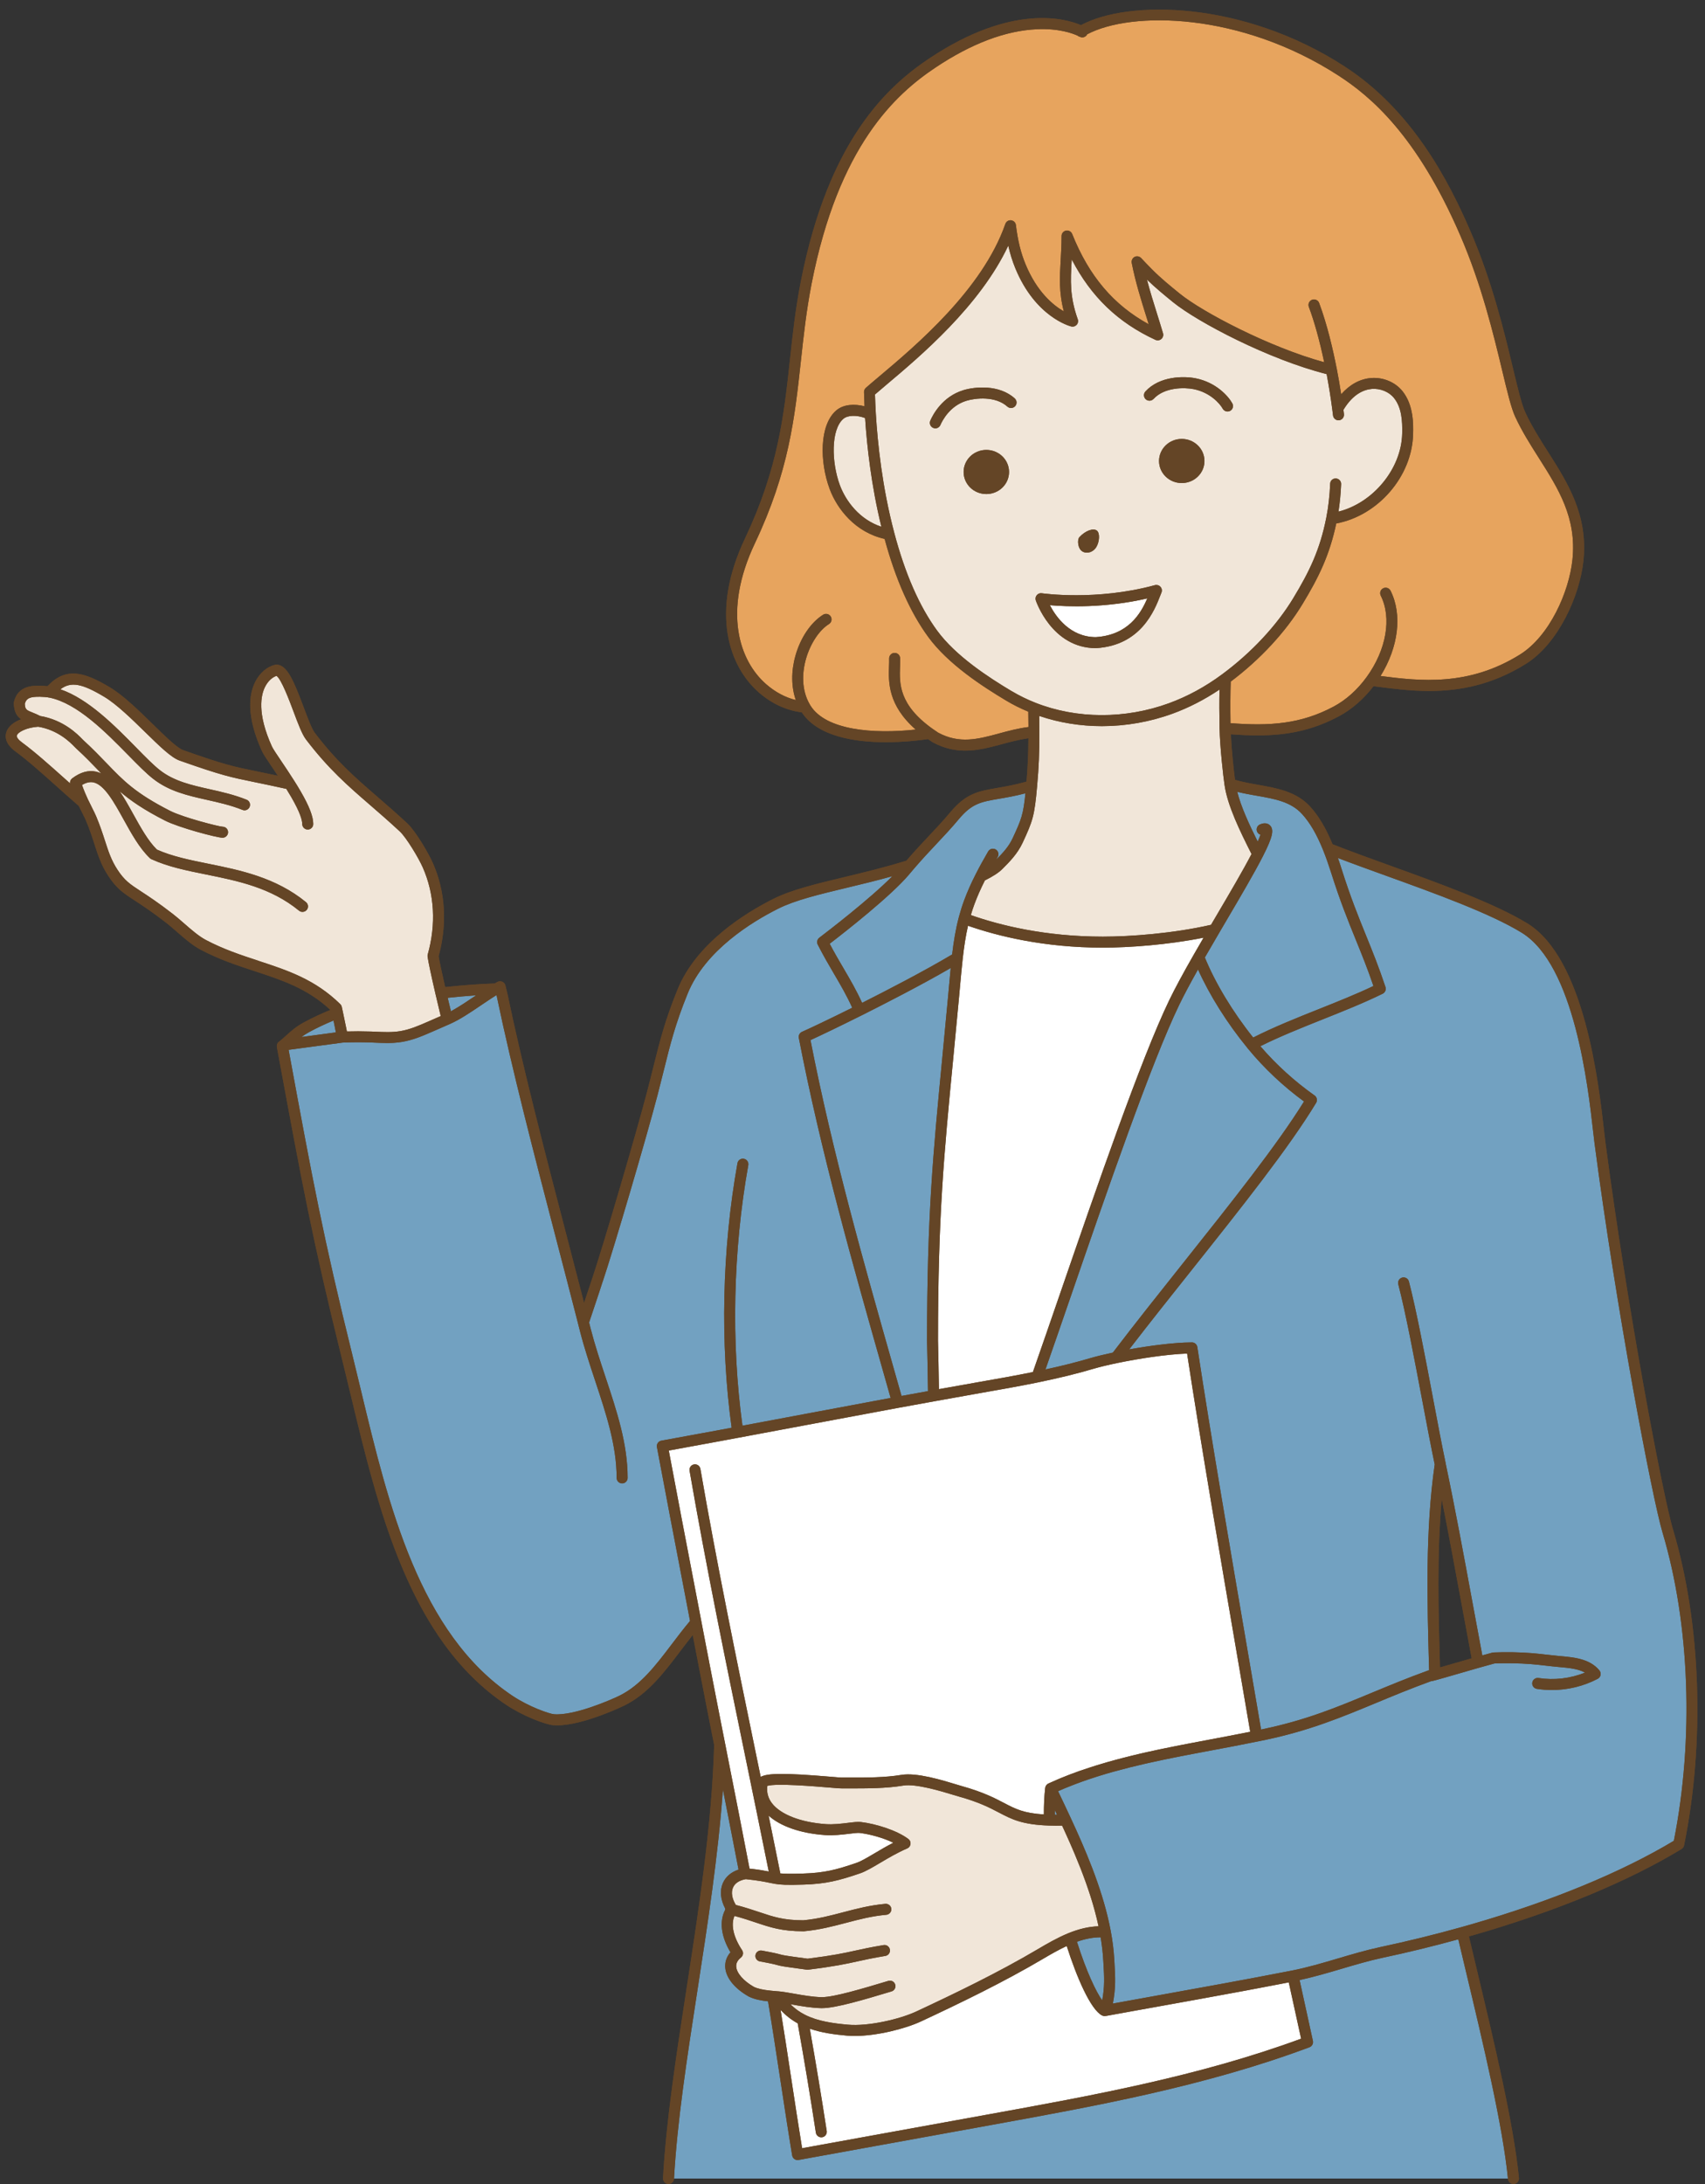 <?xml version="1.0" encoding="UTF-8"?>
<!DOCTYPE svg PUBLIC '-//W3C//DTD SVG 1.0//EN'
          'http://www.w3.org/TR/2001/REC-SVG-20010904/DTD/svg10.dtd'>
<svg data-name="レイヤー 2" height="794.9" preserveAspectRatio="xMidYMid meet" version="1.0" viewBox="-2.1 -3.5 620.8 794.9" width="620.8" xmlns="http://www.w3.org/2000/svg" xmlns:xlink="http://www.w3.org/1999/xlink" zoomAndPan="magnify"
><rect x="-2.1" y="-3.5" width="620.8" height="794.9" fill="#333333" stroke="none"/><g data-name="レイヤー 1"
  ><g
    ><g
      ><g id="change1_1"
        ><path d="M440.15,334.85c-1.96,3.35-3.93,6.7-5.8,9.98-3.46,6.04-6.61,11.78-8.92,16.56-13.13,27.21-35.84,96.17-49.94,136.22-7.05,1.45-14.14,2.69-21.23,3.93-5.18.9-10.69,1.89-16.45,2.94h-.01c-.09-9.27-.37-19.53-.37-20.09,0-54,3.1-75.71,7.6-124.45.53-5.74.94-10.55,1.42-14.85h0c.6-5.31,1.31-9.82,2.5-14.29,13.59,5.01,30.88,8.59,50.52,8.59,11.1,0,27.04-1.33,40.68-4.54Z" fill="#fff"
        /></g
        ><g id="change1_2"
        ><path d="M455.4,628.32c-1.37.28-2.73.55-4.1.82-.58.12-1.17.24-1.76.35-2.73.53-5.46,1.05-8.18,1.56-2.14.4-4.27.8-6.4,1.2-2.86.54-5.71,1.09-8.55,1.65-1.6.31-3.19.64-4.78.97-1.58.32-3.15.66-4.72,1-.05.01-.09.02-.12.03-.76.17-1.52.34-2.27.51-.79.18-1.58.36-2.36.55-1.57.37-3.13.75-4.68,1.15-.86.22-1.71.44-2.55.67-1.47.4-2.93.81-4.39,1.23-.76.23-1.53.46-2.29.69-1.52.47-3.03.96-4.54,1.46-.76.26-1.51.52-2.26.78-2.24.8-4.46,1.64-6.65,2.55-1.46.61-2.92,1.24-4.36,1.9h-.01s.01.01.01.02c-.41,3.63-.55,7.51-.45,11.51h-.01c-16.43-.55-14.55-5.53-32.55-10.53-2.96-.82-15-5-21-4-6.73,1.12-14,1-22,1-1.8.13-28-3-29,0-2,10,9,16,23,17,4.99.36,10.59-1.03,12.7-.77,4.94.58,12.3,2.77,16.3,5.77-7,3-13.15,7.68-17,9-7.51,2.57-12.07,3.75-20,4-5.96.19-8.16.07-10.08-.26-2.22-.37-4.06-1.01-10.92-1.74-.1.01-.2.03-.3.05-2.67-14.01-5.9-30.35-9.18-46.98h0c-1.95-9.88-3.91-19.85-5.77-29.5h0c-.84-4.37-1.67-8.62-2.46-12.74,0,0,.01-.01,0-.02-.14-.73-.28-1.46-.42-2.19-.45-2.37-.91-4.74-1.35-7.09-3.99-20.71-7.77-40.5-10.88-57.13,6.55-1.18,13.44-2.45,20.51-3.76,2.3-.43,4.62-.86,6.96-1.29,19.24-3.59,39.53-7.43,58.18-10.88,4.47-.82,8.84-1.62,13.08-2.38h.01c5.76-1.05,11.27-2.04,16.45-2.94,7.09-1.24,14.18-2.48,21.23-3.93h.01c6.72-1.38,13.4-2.95,19.99-4.9,2.21-.65,5.25-1.39,8.74-2.12h.01c8.56-1.78,19.75-3.47,27.6-3.54,6.48,42.57,16.18,97.86,23.56,141.27Z" fill="#fff"
        /></g
        ><g id="change2_1"
        ><path d="M373.52,282.51c-.91,10.4-1.45,12.07-5.09,19.88-1.68,3.61-4.19,6.19-7,9-1.44,1.44-3.94,2.85-6.42,4.05-1.75,3.42-3.11,6.52-4.21,9.5-.73,1.98-1.34,3.92-1.85,5.86-1.19,4.47-1.9,8.98-2.5,14.28h0c-.48,4.31-.89,9.12-1.42,14.86-4.5,48.74-7.6,70.45-7.6,124.45,0,.56.28,10.82.37,20.09-4.24.76-8.61,1.56-13.08,2.38-18.65,3.45-38.94,7.29-58.18,10.88-2.34.43-4.66.86-6.96,1.29-7.07,1.31-13.96,2.58-20.51,3.76,3.11,16.63,6.89,36.42,10.88,57.13.44,2.35.9,4.72,1.35,7.09-9.3,10.88-15.63,22.77-26.86,28.38-2.59,1.29-16.84,7.69-25,7-2.23-.19-10-3-16-7-38.26-25.5-48.05-80.35-59.12-124.98-11.01-44.45-14.65-64.54-23.58-112.95-.02-.08-.03-.16-.04-.24.2-.15.39-.3.57-.44,2.66-2.14,4.38-4.32,8.2-6.39,3.91-2.12,7.72-3.82,11.34-5.2.3,1.43.73,3.53,1.18,5.72.03.13.05.25.08.39.17.9.34,1.79.5,2.63-.03,0-.06.01-.1.02.03-.01.07-.01.1-.01,3.46-.15,6.93-.16,10.38-.04,3.65.14,7.33.43,10.93-.16,3.8-.61,7.36-2.17,10.89-3.71,1.98-.87,3.96-1.73,5.94-2.6-.54-2.27-1.14-4.76-1.73-7.25v-.02c-.18-.75-.35-1.5-.53-2.24,6.25-.73,13.95-1.36,20.14-1.52.01,0,.01-.01.01-.01.46-.27.92-.53,1.38-.78.06.25.12.5.18.76.26,1.05.51,2.04.56,2.29,7.5,35.85,18.87,77.18,29.6,119.1,2.44-7.3,5.12-15.35,5.12-15.37,3.99-11.85,16.1-53.05,19.97-67.91,3.89-14.92,5.23-22.81,11.03-37.09s20.22-25.11,34-32c10.85-5.42,28.91-7.75,48.62-13.91h0c.08-.1.16-.19.24-.29,6.23-7.23,11.13-11.8,16.13-17.8,7.87-9.44,12.76-6.32,28.08-10.88Z" fill="#72a1c1"
        /></g
        ><g id="change2_2"
        ><path d="M609.11,667.75c7.4-36.53,6.46-79.01-3.98-113.97-3.91-13.1-16.96-82.36-24.7-141.39-1.47-11.19-5.39-64.53-27.42-78.09-16.55-10.19-50.27-20.56-71.45-28.99h0c-2.67-6.66-5.34-10.87-8.13-13.92-6.72-7.35-17.63-6.28-27.68-9.5,1.08,7.55,5.84,17.01,10.1,25.46-3.09,6.05-8.05,14.48-13.24,23.3-.82,1.39-1.64,2.79-2.46,4.2-1.96,3.35-3.93,6.7-5.8,9.98-3.46,6.04-6.61,11.78-8.92,16.56-13.13,27.21-35.84,96.17-49.94,136.22h.01c6.72-1.38,13.4-2.95,19.99-4.9,2.21-.65,5.25-1.39,8.74-2.12h.01c8.56-1.78,19.75-3.47,27.6-3.54h.01c6.48,42.57,16.18,97.86,23.56,141.27h-.01c-1.37.28-2.73.55-4.1.82-.58.12-1.17.24-1.76.35-2.73.53-5.46,1.05-8.18,1.56-2.14.4-4.27.8-6.4,1.2-2.86.54-5.71,1.09-8.55,1.65-1.6.31-3.19.64-4.78.97-1.58.32-3.15.66-4.72,1-.05.01-.09.02-.12.03-.76.17-1.52.34-2.27.51-.79.18-1.58.36-2.36.55-1.57.37-3.13.75-4.68,1.15-.86.22-1.71.44-2.55.67-1.47.4-2.93.81-4.39,1.23-.76.23-1.53.46-2.29.69-1.52.47-3.03.96-4.54,1.46-.76.26-1.51.52-2.26.78-2.24.8-4.46,1.65-6.65,2.55-1.46.61-2.92,1.24-4.36,1.9v.02c-.41,3.63-.55,7.51-.45,11.51,1.95.08,3.91.07,5.89-.03,6.04,12.99,11.89,27.02,14.47,40.77-4.41-.38-8.68.66-12.8,2.35,4.28,14.01,9.38,24.66,12.56,26.26h.01c.12-.03.24-.05.36-.07,22.32-4.06,45.99-8.2,68.22-12.55,1.99,8.99,4.4,19.98,5.28,24.1-37.51,14.03-76.92,21.21-116.04,28.3-23.21,4.21-46.41,8.42-69.63,12.63-2.8-16.73-6.39-42.13-9.05-57.59-.31-.03-.63-.06-.93-.09-2.69-.27-5-.68-6.9-1.61-7-4-10-10-5-14-3.96-5.95-4.98-11.89-2.07-15.89.02-.04.04-.07.07-.11-3.92-5.88-2.08-11.75,4.58-12.93.03-.01.07-.02.11-.02h.01c-2.67-14.01-5.9-30.35-9.18-46.98-1.45,52.87-16.07,111.7-18.63,157.93h307.64c-2.25-23.11-12-61.36-18.61-89.52,1.36-.38,2.74-.77,4.11-1.17,26.11-7.56,53.15-17.9,74.65-30.95ZM520.28,605.99c-.71-25.46-1.58-51.76,2.01-76.59,4.94,23.49,9.51,49.67,13.76,72.07-6.04,1.72-12.64,3.67-15.77,4.52Z" fill="#72a1c1"
        /></g
        ><g id="change1_3"
        ><path d="M473.98,739.75c-37.51,14.03-76.92,21.21-116.04,28.3-23.21,4.21-46.41,8.42-69.63,12.63-2.8-16.73-6.39-42.13-9.05-57.59.55.05,1.12.1,1.7.15,2.57,3.97,5.66,6.6,9.19,8.37,4.7,2.37,10.18,3.23,16.28,3.78,7.87.72,19.74-2.08,26-5,15-7,30.57-14.59,44.29-22.7,3.47-2.05,7.09-4.13,10.83-5.68,4.28,14.01,9.38,24.66,12.56,26.26h.01c.12-.03.24-.05.36-.07,22.32-4.06,45.99-8.2,68.22-12.55,1.99,8.99,4.4,19.98,5.28,24.1Z" fill="#fff"
        /></g
        ><g id="change3_1"
        ><path d="M400.35,699.66c-4.41-.38-8.68.66-12.8,2.35-3.74,1.55-7.36,3.63-10.83,5.68-13.72,8.11-29.29,15.7-44.29,22.7-6.26,2.92-18.13,5.72-26,5-6.1-.55-11.58-1.41-16.28-3.78-3.53-1.77-6.62-4.4-9.19-8.37-.58-.05-1.15-.1-1.7-.15-.31-.03-.63-.06-.93-.09-2.69-.27-5-.68-6.9-1.61-7-4-10-10-5-14-3.96-5.95-4.98-11.89-2.07-15.89.02-.04.04-.07.07-.11-3.92-5.88-2.08-11.75,4.58-12.93.03-.01.07-.02.11-.02h.01c.1-.02.2-.04.3-.05,6.86.73,8.7,1.37,10.92,1.74,1.92.33,4.12.45,10.08.26,7.93-.25,12.49-1.43,20-4,3.85-1.32,10-6,17-9-4-3-11.36-5.19-16.3-5.77-2.11-.26-7.71,1.13-12.7.77-14-1-25-7-23-17,1-3,27.2.13,29,0,8,0,15.27.12,22-1,6-1,18.04,3.18,21,4,18,5,16.12,9.98,32.55,10.53h.01c1.95.08,3.91.07,5.89-.03,6.04,12.99,11.89,27.02,14.47,40.77Z" fill="#f1e6d9"
        /></g
        ><g id="change3_2"
        ><path d="M510.42,154.39c-.31,14.39-12.5,28.77-27.66,30.87-2.46,12.5-6.6,20.61-12.26,29.96-6.6,10.93-16.23,20.79-26.46,28.34-.21,5.57-.21,11.85-.08,17.99.14,6.49,1.31,17.24,1.79,20.34,1.08,7.55,5.84,17.01,10.1,25.46-3.09,6.05-8.05,14.48-13.24,23.3-.82,1.39-1.64,2.79-2.46,4.2-13.64,3.21-29.58,4.54-40.68,4.54-19.64,0-36.93-3.58-50.52-8.59.51-1.94,1.12-3.88,1.85-5.86,1.1-2.98,2.46-6.08,4.21-9.5,2.48-1.2,4.98-2.61,6.42-4.05,2.81-2.81,5.32-5.39,7-9,3.64-7.81,4.18-9.48,5.09-19.88.67-7.55.83-12.31.82-19.59,0-3.01-.04-5.93-.09-8.73-3.1-1.21-6.11-2.67-8.98-4.39-9.73-5.81-21.12-13.49-27.81-22.64-7.09-9.68-12.27-22.49-15.89-36.2-10.26-1.74-16.99-9.78-19.74-17.15-3.36-9.04-3.57-21.76,1.82-26.38,2.54-2.18,7.3-1.97,11.15-.14-.16-2.78-.28-5.48-.34-8.1,10.02-8.89,41.6-32.47,51.35-60.5.6,4.93,1.6,9.8,3.62,14.7,7,17,19,20,19,20-4.27-12.05-2-19-2-31,8,20,20,30,33,36-2.39-8.15-5.63-17.09-7.5-26.62,1.36,1.47,2.7,2.85,3.98,4.14,3.22,3.25,6.78,6.15,10.34,9.04,9.07,7.37,35.83,21.2,56.4,26.11h.01c.95,4.91,1.73,9.77,2.3,14.19,7.04-12.35,17.86-10.34,22.04-5.13,3.43,4.27,3.52,10.15,3.42,14.27Z" fill="#f1e6d9"
        /></g
        ><g id="change4_1"
        ><path d="M572.43,200.39c-1.33,12.78-9.11,29.19-20,36-20.8,13-40.2,9.61-55.32,7.71-3.4,4.69-7.76,8.69-12.64,11.3-13.48,7.22-26.24,7.39-40.51,6.15-.13-6.14-.13-12.42.08-17.99,10.23-7.55,19.86-17.41,26.46-28.34,5.66-9.35,9.8-17.46,12.26-29.96,15.16-2.1,27.35-16.48,27.66-30.87.1-4.12.01-10-3.42-14.27-4.18-5.21-15-7.22-22.04,5.13-.57-4.42-1.35-9.28-2.3-14.19h-.01c-20.57-4.91-47.33-18.74-56.4-26.11-3.56-2.89-7.12-5.79-10.34-9.04-1.28-1.29-2.62-2.67-3.98-4.14,1.87,9.53,5.11,18.47,7.5,26.62-13-6-25-16-33-36,0,12-2.27,18.95,2,31,0,0-12-3-19-20-2.02-4.9-3.02-9.77-3.62-14.7-9.75,28.03-41.33,51.61-51.35,60.5.06,2.62.18,5.32.34,8.1-3.85-1.83-8.61-2.04-11.15.14-5.39,4.62-5.18,17.34-1.82,26.38,2.75,7.37,9.48,15.41,19.74,17.15,3.62,13.71,8.8,26.52,15.89,36.2,6.69,9.15,18.08,16.83,27.81,22.64,2.87,1.72,5.88,3.18,8.98,4.39.05,2.8.08,5.72.09,8.73-13.17,1.08-23.14,8.81-35.84,1.98-.78-.5-1.52-1.01-2.22-1.51-15.97,2.41-37.84,2.21-44.94-8.97-.11-.18-.22-.35-.32-.53-4.89-.45-10.25-2.35-15.41-6.81-14.67-12.69-13.67-34.69-4.67-53.69,17.81-37.59,14.25-62.11,20.49-94,9.43-48.21,28.51-68.34,46-80,31.83-21.22,51.25-12.95,54.15-11.5,15.89-9.5,57.9-9.47,94.85,14.5,9.83,6.38,28.23,20.22,45,59,12.39,28.65,16.2,57.78,20,66,8.01,17.32,23.36,30.34,21,53Z" fill="#e7a45e"
        /></g
        ><g id="change1_4"
        ><path d="M415.63,214.28c-2.41,5.67-7.01,13.35-18.75,14.11-9.35-.03-14.53-7.4-16.73-11.63,6.25.55,20.05,1.09,35.48-2.48Z" fill="#fff"
        /></g
        ><g id="change3_3"
        ><path d="M160.71,367.43c-1.98.87-3.96,1.73-5.94,2.6-3.53,1.54-7.09,3.1-10.89,3.71-3.6.59-7.28.3-10.93.16-3.45-.12-6.92-.11-10.38.04h0c-.16-.85-.33-1.74-.5-2.64-.03-.14-.05-.26-.08-.39-.45-2.19-.88-4.29-1.18-5.72-.22-1.06-.37-1.74-.39-1.8-14.26-14-31.1-13.82-48.47-23-4.21-2.22-8.61-6.79-12.41-9.73-13.25-10.27-15.89-9.43-20.56-16.56-3.93-6.02-4.34-11.27-7.9-19.71-.58-1.4-1.66-3.35-2.82-5.81l-.03-.03c-8.31-7.18-16.76-15.25-23.46-20.16-6.83-5,.31-9.01,7.12-9.4-3.98-2.2-6.83-1.6-6.95-6.6,1-4,4.18-4.38,7.61-4.31,1.61.02,2.94.2,3.42.28,5.74-6.63,10.99-5.96,20.97.03,9.3,5.58,21.66,21.11,27,23,20.61,7.27,19.09,5.88,39.47,10.43-3.61-5.73-7.5-11.06-8.29-12.78-8.94-19.61-1.18-27.65,3.43-28.65,4.39,0,9.1,19.73,12.36,24,11.41,14.95,20.27,20.54,33.94,33.23,2.71,2.53,7.3,10.3,8.83,13.77,1.68,3.81,6.65,16,1.9,33,.34,2.36,1.54,7.77,2.87,13.53.18.74.35,1.49.53,2.24v.02c.59,2.49,1.19,4.98,1.73,7.25Z" fill="#f1e6d9"
        /></g
      ></g
      ><g fill="#644526"
      ><g id="change5_2"
        ><path d="M396.94,232.39s.08,0,.12,0c16.29-1.02,21.24-13.8,23.35-19.26.14-.36.27-.69.39-.99.28-.71.14-1.51-.37-2.07-.5-.57-1.29-.79-2.02-.6-21.31,5.81-40.98,2.98-41.18,2.95-.67-.11-1.34.14-1.79.65-.45.51-.61,1.2-.43,1.86.05.17,5.8,17.47,21.93,17.47ZM415.64,214.28c-2.42,5.66-7.01,13.35-18.76,14.11-9.35-.03-14.53-7.4-16.72-11.63,6.25.55,20.04,1.1,35.48-2.47Z"
          /><path d="M392.04,197.22c1.71.98,3.99.21,5.09-1.71,1.1-1.92,1.31-4.97.15-5.89-1.33-1.03-4.19.05-6.34,2.35-.92.98-.61,4.28,1.1,5.25Z"
          /><path d="M417.92,141.69c3.96-4.33,11.29-4.22,14.6-3.56,5.92,1.18,9.51,5.18,10.58,7.12.37.66,1.05,1.03,1.75,1.03.33,0,.66-.08.96-.25.97-.53,1.32-1.75.78-2.72-1.49-2.69-5.96-7.64-13.3-9.11-4.38-.88-13.18-.86-18.34,4.78-.75.82-.69,2.08.12,2.83.82.75,2.08.69,2.83-.12Z"
          /><ellipse cx="357.03" cy="168.28" rx="8.27" ry="8.03"
          /><ellipse cx="428.18" cy="164.28" rx="8.27" ry="8.03"
          /><path d="M348.65,138.52c-7.72,2.34-11.15,9.07-12.02,11.08-.44,1.01.03,2.19,1.04,2.63.26.11.53.17.79.17.77,0,1.51-.45,1.84-1.21.7-1.61,3.44-7,9.51-8.84,3.24-.98,10.52-1.8,14.88,2.13.82.74,2.09.67,2.83-.15.74-.82.67-2.08-.15-2.83-5.68-5.11-14.44-4.28-18.71-2.99Z"
          /><path d="M607.05,553.21c-3.75-12.56-16.72-80.76-24.63-141.08-.13-1.02-.29-2.4-.48-4.07-1.93-17.13-7.05-62.64-27.88-75.46-11.75-7.23-32.13-14.6-50.12-21.09-7.55-2.73-14.69-5.31-20.85-7.74-2.45-5.92-5.06-10.31-8.18-13.72-4.98-5.45-12.04-6.69-18.86-7.9-2.81-.5-5.7-1.02-8.49-1.82-.46-3.5-1.24-10.91-1.51-16.6,3.38.26,6.61.41,9.74.41,10.5,0,19.83-1.72,29.64-6.97,4.7-2.51,9.02-6.29,12.58-10.93l1.32.17c5.82.75,12.18,1.57,18.97,1.57,10.83,0,22.73-2.09,35.2-9.88,11.83-7.4,19.61-24.84,20.93-37.49,1.73-16.62-5.69-28.31-12.88-39.62-2.94-4.62-5.97-9.4-8.3-14.43-1.3-2.82-2.7-8.62-4.46-15.97-3.2-13.36-7.59-31.65-15.52-49.99-7.79-18.02-21.01-43.83-45.75-59.88-37.25-24.17-79.11-24.26-96.02-15.06-5.49-2.36-24.97-8.06-55.18,12.07-15.28,10.19-36.76,29.7-46.85,81.28-1.96,10-2.97,19.35-3.94,28.39-2.2,20.33-4.27,39.54-16.4,65.14-12.78,26.98-5.71,46.65,5.17,56.06,4.68,4.04,9.9,6.43,15.54,7.16,5.81,8.78,19.22,10.86,30.58,10.86,6.31,0,11.98-.64,15.37-1.12.56.39,1.11.76,1.64,1.1.04.03.09.05.13.08,4.14,2.23,8.05,3.01,11.81,3.01,4.62,0,9.01-1.19,13.32-2.35,3.11-.84,6.3-1.69,9.66-2.16-.03,5.91-.22,10.18-.69,15.8-4.28,1.2-7.66,1.78-10.66,2.3-6.82,1.17-11.33,1.94-17.09,8.85-2.54,3.04-5.08,5.75-7.77,8.6-2.55,2.71-5.19,5.52-8.21,9.02-7.95,2.46-15.76,4.34-22.67,6-10.28,2.47-19.17,4.6-25.71,7.87-10.09,5.05-28.06,16.05-34.96,33.04-4.59,11.3-6.38,18.51-8.87,28.48-.68,2.71-1.4,5.62-2.25,8.86-3.88,14.88-15.98,56.05-19.93,67.78,0,.02-.01.04-.02.06-.11.34-1.39,4.2-2.96,8.88-2.09-8.12-4.21-16.23-6.26-24.13-8.22-31.53-15.98-61.31-21.62-88.3-.04-.21-.21-.9-.42-1.72l-.34-1.4c-.14-.61-.56-1.11-1.13-1.36-.57-.25-1.22-.23-1.77.07-.33.18-.67.37-1,.56-5.22.15-11.79.64-18.03,1.32-1.29-5.62-2.07-9.32-2.38-11.23,3.2-11.8,2.48-23.52-2.11-33.93-1.52-3.45-6.2-11.54-9.3-14.43-4-3.72-7.53-6.77-10.95-9.73-8.27-7.16-14.8-12.82-22.76-23.25-1.06-1.39-2.54-5.33-3.97-9.14-3.64-9.7-6.07-15.65-9.98-15.65-.14,0-.29.02-.42.05-2.93.64-5.66,2.97-7.3,6.24-2.15,4.29-3.47,12.15,2.48,25.2.5,1.09,1.85,3.09,3.71,5.86.66.98,1.36,2.01,2.07,3.09-3.01-.65-5.45-1.14-7.54-1.57-8.86-1.81-11.84-2.42-26.94-7.75-2.22-.78-6.72-5.2-11.08-9.46-4.99-4.88-10.64-10.42-15.56-13.37-9.55-5.73-16.1-7.51-22.78-.44-.67-.07-1.58-.15-2.6-.16-2.63-.05-8.09-.16-9.59,5.83-.04.17-.06.35-.06.53.08,3.22,1.2,4.82,2.68,5.82-2.64,1-4.77,2.6-5.43,4.81-.49,1.67-.31,4.23,3.39,6.94,4.45,3.26,9.7,7.95,15.25,12.92,2.56,2.29,5.21,4.66,7.79,6.89.46.96.9,1.83,1.3,2.62.54,1.08,1.01,2.01,1.31,2.73,1.37,3.24,2.28,6.06,3.08,8.56,1.32,4.07,2.45,7.59,4.99,11.47,3.1,4.73,5.48,6.29,9.81,9.11,2.59,1.69,6.15,4.02,11.2,7.93,1.23.95,2.54,2.09,3.92,3.29,2.84,2.48,5.78,5.04,8.78,6.62,6.74,3.56,13.35,5.73,19.74,7.82,9.84,3.23,19.15,6.29,27.47,14.09-3.34,1.35-6.6,2.88-9.71,4.56-2.86,1.55-4.62,3.15-6.32,4.69-.72.66-1.41,1.28-2.18,1.9l-.52.4c-.57.43-.87,1.13-.78,1.84.02.13.04.27.07.4l.6,3.24c8.4,45.52,12.23,66.3,23,109.79,1.05,4.24,2.09,8.57,3.15,12.96,10.09,42.04,21.53,89.69,56.81,113.2,6.09,4.06,14.23,7.1,16.94,7.33.47.04.96.06,1.46.06,9.74,0,24.45-7.19,24.6-7.26,8.52-4.25,14.24-11.8,20.3-19.79,1.46-1.92,2.95-3.87,4.5-5.82.33,1.69.66,3.4.99,5.13l1.07,5.54s0,.06.01.09c1.99,10.32,4.1,21.04,5.73,29.27-.81,28.77-5.51,59.25-10.06,88.73-3.8,24.65-7.4,47.93-8.56,68.93-.06,1.1.78,2.05,1.89,2.11.04,0,.08,0,.11,0,1.05,0,1.94-.82,2-1.89,1.15-20.81,4.73-44,8.52-68.54,3.73-24.18,7.57-49.04,9.29-73.19,2.04,10.35,3.96,20.18,5.69,29.2-2.72.9-4.72,2.61-5.73,4.96-1.17,2.73-.83,6.02.88,9.21-.02.15-.02.3,0,.44-2.21,4.17-1.54,9.66,1.91,15.48-1.73,1.98-2.01,4.05-1.9,5.54.29,3.77,3.38,7.6,8.47,10.51.04.02.08.04.11.06,2.18,1.07,4.72,1.49,7,1.74,1.34,7.92,2.91,18.26,4.44,28.29,1.48,9.74,3.02,19.82,4.35,27.8.09.53.38,1,.82,1.31.34.24.74.36,1.15.36.12,0,.24-.01.36-.03l69.63-12.63c38.6-7,78.51-14.23,116.38-28.39.93-.35,1.46-1.32,1.26-2.29-.86-4.01-3.05-14-4.85-22.16,5.09-1.11,10.19-2.59,15.15-4.06,5.01-1.48,10.19-3.02,15.24-4.09,9.16-1.94,18.36-4.2,27.4-6.68.91,3.86,1.87,7.88,2.86,12.03,6.26,26.2,13.35,55.9,15.23,75.21.1,1.03.97,1.81,1.99,1.81.06,0,.13,0,.2,0,1.1-.11,1.9-1.08,1.8-2.18-1.91-19.59-9.03-49.43-15.32-75.76-1-4.2-1.97-8.27-2.89-12.17.76-.22,1.52-.43,2.28-.65,29.76-8.62,55.75-19.39,75.13-31.16.48-.29.81-.77.92-1.31,7.67-37.85,6.17-80.82-4.02-114.94ZM455.35,286.08c6.73,1.18,12.54,2.21,16.61,6.66,2.91,3.18,5.36,7.38,7.71,13.2,0,.02.02.03.02.05,0,0,0,0,0,.01,0,.02,0,.04.02.06.95,2.35,1.87,4.95,2.82,7.93,3.3,10.46,6.2,17.6,9.01,24.5,2.17,5.35,4.24,10.42,6.44,16.87-6.23,2.96-13.17,5.73-19.89,8.41-8.11,3.23-16.46,6.57-23.9,10.35-7.42-9.27-13.76-19.76-17.6-29.14,1.72-2.99,3.5-6.05,5.28-9.08,0,0,0,0,0,0,.38-.65.77-1.31,1.15-1.96l1.34-2.28c5.23-8.89,10.17-17.28,13.3-23.4,3.56-6.96,4.21-9.71,2.69-11.31-.51-.53-1.66-1.29-3.71-.38-1.01.45-1.46,1.63-1.01,2.64.24.54.69.92,1.21,1.09-.18.57-.5,1.39-1,2.52-3.04-6.11-6.04-12.54-7.46-18.13,2.35.57,4.7,1,6.99,1.4ZM335.48,486.41c.08,3.31.23,9.91.31,16.4-3.15.57-6.36,1.15-9.64,1.75l-2.63-9.26c-11.07-38.96-22.51-79.24-30.52-120.25,3.54-1.62,10.29-4.84,18.71-9.05,0,0,0,0,.01,0,7.7-3.86,21.45-10.88,32.34-17.19-.22,2.2-.43,4.53-.66,7.09l-.35,3.85c-.73,7.91-1.42,15.12-2.07,21.86-3.33,34.59-5.54,57.45-5.54,102.77,0,.14.02.87.04,2.02ZM344.95,382c.65-6.75,1.34-13.95,2.08-21.88l.35-3.86c.37-4.12.7-7.68,1.06-10.96.48-4.21,1.04-8.06,1.92-11.87,10.91,3.8,27.74,7.96,49.11,7.96,9.38,0,23.46-.98,36.66-3.62-1.19,2.04-2.37,4.08-3.51,6.07-3.97,6.93-6.91,12.38-8.99,16.68-10.3,21.34-26.59,68.62-39.69,106.62-3.58,10.38-6.96,20.19-9.96,28.73-6.61,1.34-13.36,2.53-19.91,3.67l-.16.03c-4.08.71-8.63,1.52-14.14,2.52-.08-6.29-.23-12.57-.3-15.77-.03-1.1-.04-1.79-.04-1.93,0-45.13,2.19-67.91,5.52-102.39ZM387.73,468.44c13.06-37.89,29.31-85.05,39.51-106.18,1.67-3.46,3.94-7.72,6.86-12.92,4.23,9.41,10.64,19.61,17.98,28.55,0,0,0,.01.01.02.08.1.16.2.2.25,5.92,7.18,12.78,13.64,20.41,19.23-9.86,15.89-26.39,36.65-43.85,58.59-8.63,10.84-17.54,22.04-25.76,32.81-3.23.69-6.05,1.38-8.17,2-4.93,1.46-10.32,2.82-16.36,4.13,2.8-8,5.91-17.01,9.17-26.48ZM361.64,263.46c-7.69,2.07-14.33,3.87-22.12-.29-.65-.42-1.33-.88-2.07-1.41-12.33-8.79-12.06-16.49-11.85-22.68.04-1.06.07-2.05.04-3.01-.03-1.1-.97-2-2.06-1.94-1.1.03-1.97.95-1.94,2.06.02.84,0,1.77-.04,2.76-.2,5.75-.47,14.14,9.72,23.08-15.58,1.69-32.64.22-38.27-8.64l-.1-.16c-.06-.1-.13-.2-.2-.34-5.9-10.06,0-24.9,6.98-29.26.94-.59,1.22-1.82.64-2.76-.59-.94-1.82-1.22-2.76-.64-4.51,2.82-8.3,8.45-10.13,15.07-1.56,5.63-1.47,11.26.17,15.99-3.83-.95-7.43-2.86-10.73-5.72-9.77-8.45-15.99-26.37-4.17-51.32,12.42-26.21,14.52-45.74,16.76-66.42.97-8.96,1.97-18.22,3.89-28.05,9.8-50.12,30.46-68.93,45.15-78.72,13.1-8.74,25.52-13.42,36.9-13.92,7.93-.37,12.96,1.49,14.79,2.33.23.2.51.33.8.4.92.49,2.06.19,2.62-.71.03-.05.05-.11.08-.17,16.15-8.55,55.87-8.1,91.61,15.08,11.41,7.41,28.41,21.49,44.25,58.12,7.79,18.02,12.13,36.12,15.3,49.33,1.88,7.85,3.24,13.53,4.72,16.71,2.44,5.27,5.54,10.16,8.55,14.9,7.13,11.22,13.86,21.82,12.27,37.06-1.22,11.71-8.32,27.79-19.07,34.51-18.76,11.72-36.47,9.68-50.81,7.83,6.52-10.46,8-22.35,3.65-31.03-.5-.99-1.69-1.39-2.68-.89-.99.49-1.39,1.7-.89,2.68,4.07,8.12,2.04,19.76-5.15,29.64-3.34,4.61-7.48,8.31-11.96,10.71-12,6.42-23.39,7.17-37.6,6.06-.09-5.59-.07-10.66.08-15.12,10.75-8.08,20.03-18.1,26.2-28.32,5.86-9.68,9.78-17.68,12.23-29.24,15.23-2.84,27.65-17.16,27.98-32.57.08-3.39.25-10.45-3.86-15.57-2.65-3.3-7.03-5.14-11.48-4.78-4.02.32-7.76,2.38-10.85,5.91-.47-3.07-1.01-6.22-1.61-9.32-.01-.07-.03-.14-.05-.2-1.27-6.49-3.4-15.8-6.36-23.71-.39-1.03-1.54-1.55-2.58-1.17-1.03.39-1.56,1.54-1.17,2.58,2.03,5.41,3.94,12.33,5.59,20.15-19.91-5.43-44.34-18.26-52.54-24.93-3.43-2.78-6.98-5.66-10.18-8.9-1.46-1.47-2.74-2.8-3.93-4.09,0,0-.02-.01-.03-.02-.06-.06-.12-.11-.18-.16-.04-.03-.08-.07-.12-.1-.06-.04-.13-.08-.2-.11-.05-.03-.09-.05-.14-.08-.07-.03-.15-.05-.22-.07-.05-.01-.09-.03-.14-.04-.07-.02-.15-.02-.22-.03-.06,0-.11-.02-.17-.02-.06,0-.12,0-.18.01-.07,0-.15,0-.22.02-.01,0-.02,0-.04,0-.04,0-.08.03-.12.04-.07.02-.15.04-.22.07-.06.02-.12.05-.17.08-.06.03-.12.06-.17.09-.06.04-.12.09-.18.14-.03.03-.07.05-.1.08,0,0-.02.02-.02.03-.05.05-.1.11-.15.17-.04.04-.08.09-.11.13-.04.05-.07.11-.1.17-.03.06-.07.11-.09.17-.03.06-.04.12-.06.19-.02.06-.04.12-.06.18-.01.06-.02.13-.03.2,0,.06-.02.12-.02.18,0,.06,0,.12.01.18,0,.07,0,.14.02.21,0,.01,0,.03,0,.04,1.37,6.98,3.42,13.51,5.4,19.82.27.86.53,1.7.79,2.53-12.84-7.02-21.76-17.57-27.87-32.86-.36-.89-1.29-1.4-2.24-1.22-.94.18-1.62,1-1.62,1.96,0,3.21-.17,6.04-.32,8.78-.36,6.18-.68,11.66,1.14,18.65-3.81-2.18-9.77-7.01-13.96-17.2-1.7-4.11-2.8-8.6-3.48-14.12,0-.04-.02-.09-.02-.13,0-.06-.02-.11-.03-.17-.02-.07-.04-.14-.06-.21-.02-.05-.04-.1-.06-.15-.03-.07-.07-.13-.1-.19-.03-.05-.05-.09-.08-.14-.04-.06-.09-.11-.14-.17-.04-.04-.07-.08-.11-.12-.05-.05-.11-.09-.17-.14-.04-.03-.08-.06-.12-.09-.06-.04-.13-.07-.2-.11-.04-.02-.09-.05-.13-.07-.08-.03-.16-.05-.24-.08-.04-.01-.08-.03-.12-.04-.13-.03-.26-.04-.39-.04-.2,0-.39.04-.57.09-.04.01-.07.02-.11.03-.17.06-.33.15-.48.25-.03.02-.05.04-.07.06-.13.1-.25.22-.35.36-.02.02-.03.04-.05.06-.1.15-.18.31-.24.49,0,.02-.02.03-.03.05-8.3,23.8-32.66,44.31-45.75,55.33-1.97,1.66-3.68,3.1-5.02,4.28-.02.02-.03.04-.05.06-.05.05-.1.1-.14.15-.04.05-.08.1-.12.15-.04.05-.07.11-.1.16-.03.06-.06.12-.09.18-.02.06-.04.12-.06.17-.02.06-.04.13-.06.2-.01.06-.02.12-.03.18,0,.07-.02.15-.02.22,0,.03,0,.05,0,.07.04,1.62.1,3.33.19,5.17-3.55-.92-7.62-.79-10.3,1.51-6.18,5.3-6.07,18.7-2.39,28.6,2.74,7.35,9.41,15.8,20,18.15,4,14.74,9.34,26.75,15.88,35.68,7.23,9.89,19.67,17.96,28.4,23.18,2.53,1.52,5.23,2.86,8.03,4.02.03,1.82.05,3.68.06,5.59-3.79.48-7.29,1.42-10.69,2.34ZM318.81,188.21c-7.87-2.57-12.91-9.24-15.1-15.1-3.08-8.28-3.33-20.25,1.25-24.17,1.58-1.36,4.85-1.44,7.93-.29.66,10.07,2.22,24.49,5.92,39.55ZM366.3,248.08c-8.43-5.03-20.42-12.8-27.22-22.11-6.42-8.77-11.66-20.72-15.57-35.53-4.39-16.54-6.07-32.66-6.71-43.27-.15-2.61-.25-4.93-.31-7.1,1.19-1.03,2.61-2.24,4.24-3.61,12.2-10.27,33.97-28.6,44.29-50.57.66,2.96,1.51,5.67,2.57,8.25,7.3,17.73,19.83,21.05,20.36,21.18.72.18,1.47-.05,1.97-.6.5-.54.65-1.32.4-2.01-2.97-8.38-2.64-14.09-2.22-21.32,0-.16.02-.31.03-.47,7.04,13.59,16.87,23,30.47,29.27.27.12.55.18.84.18.47,0,.94-.17,1.31-.49.59-.51.83-1.33.61-2.08-.67-2.29-1.4-4.6-2.16-7.05-1.28-4.07-2.58-8.22-3.7-12.51,3.1,3.01,6.48,5.77,9.5,8.23,8.95,7.27,34.9,20.88,55.94,26.19.81,4.33,1.52,8.74,2.05,12.82.07.52.13,1.04.19,1.54l.09.7c.13,1.01.99,1.75,1.98,1.75.08,0,.17,0,.25-.02,1.1-.14,1.87-1.13,1.74-2.23l-.08-.69c-.04-.29-.07-.58-.11-.87,3.53-5.86,7.56-7.39,10.36-7.61,3.1-.24,6.25,1.05,8.05,3.3,2.81,3.5,3.09,8.3,2.98,12.97-.28,12.85-10.63,25.24-23.19,28.39.49-3.15.81-6.45.96-9.99.05-1.1-.81-2.04-1.91-2.08-1.15-.05-2.04.81-2.08,1.91-.19,4.45-.65,8.47-1.4,12.3-2.31,11.74-6.15,19.64-12.01,29.31-6.06,10.03-15.27,19.89-25.94,27.77-6.09,4.51-12.6,8.05-19.36,10.52-15.87,5.8-33.55,5.75-48.52-.14-3.04-1.19-5.96-2.62-8.68-4.24ZM375.51,282.77s0-.07,0-.1c.64-7.17.84-11.98.83-19.76,0-2-.03-3.94-.05-5.85,7.23,2.47,14.98,3.72,22.81,3.72,8.67,0,17.46-1.52,25.76-4.55,5.91-2.16,11.63-5.11,17.06-8.75-.09,4.26-.07,8.99.03,14.11.14,6.72,1.35,17.62,1.81,20.58,1.09,7.62,5.65,16.87,9.83,25.16-3.09,5.94-7.76,13.89-12.72,22.31l-1.34,2.28c-.23.39-.46.78-.68,1.17-13.85,3.16-29.36,4.3-39.39,4.3-21.01,0-37.49-4.12-48.08-7.84.38-1.29.8-2.59,1.29-3.92,1.04-2.81,2.3-5.67,3.83-8.7,2.96-1.47,5.04-2.83,6.34-4.13,2.58-2.58,5.51-5.51,7.4-9.57,3.73-8,4.33-9.87,5.26-20.46ZM328.96,314.69l1.62-1.91s0,0,0,0c.01-.01.03-.03.04-.04l.2-.24c2.99-3.47,5.65-6.3,8.23-9.04,2.73-2.9,5.31-5.65,7.92-8.78,4.81-5.77,8.11-6.34,14.69-7.46,2.62-.45,5.77-.99,9.6-1.99-.76,7.73-1.48,9.54-4.64,16.33-1.38,2.97-3.39,5.2-6.05,7.87.2-.34.38-.67.59-1.02.56-.95.24-2.18-.72-2.74-.96-.56-2.18-.24-2.74.72-1.72,2.95-3.19,5.62-4.47,8.15-1.74,3.39-3.14,6.57-4.31,9.72-.73,1.99-1.33,3.93-1.85,5.86h0c-.03.08-.04.16-.06.24-1.17,4.4-1.87,8.76-2.43,13.52-10.3,6.13-24.23,13.31-32.79,17.62-2.09-4.62-4.34-8.45-6.7-12.48-1.65-2.81-3.34-5.69-5.1-9.04,5.71-4.38,22.2-17.27,28.97-25.27ZM171.25,358.75c-.21.14-.42.28-.62.42-2.62,1.77-5.3,3.58-7.78,4.96-.06.03-.12.07-.17.1-.2.11-.4.21-.6.32l-1.13-4.72s-.02-.09-.03-.14v-.03c3.44-.37,6.98-.68,10.32-.91ZM24.18,279.79s-.03.03-.04.04c-.05.04-.1.09-.15.14-.05.05-.1.09-.14.15-.03.04-.06.08-.09.12-.05.07-.09.13-.13.2-.02.04-.03.07-.05.11-.04.08-.07.16-.1.24-.01.04-.02.08-.03.11-.02.09-.04.17-.05.26,0,.04,0,.08,0,.12,0,.09,0,.18,0,.27,0,.02,0,.04,0,.06-.63-.56-1.27-1.13-1.89-1.69-5.63-5.03-10.95-9.78-15.55-13.16-1.38-1.01-2.1-1.97-1.92-2.58.38-1.3,3.65-2.91,7.75-3.19,7.32,1.2,11.8,5.82,13.29,7.35.22.23.4.41.52.52,3.34,3.07,5.85,5.67,8.27,8.19.31.33.62.65.93.97-.64-.3-1.3-.54-1.99-.69-2.77-.59-5.67.23-8.62,2.46ZM92,346.18c-6.23-2.04-12.68-4.16-19.12-7.56-2.59-1.36-5.35-3.77-8.02-6.1-1.43-1.24-2.77-2.42-4.1-3.44-5.18-4.01-8.81-6.39-11.46-8.12-4.13-2.7-6.01-3.93-8.65-7.95-2.24-3.43-3.25-6.56-4.53-10.51-.83-2.57-1.77-5.48-3.2-8.87-.35-.85-.85-1.84-1.43-2.99-.44-.87-.93-1.84-1.43-2.91-.02-.04-.05-.07-.07-.11-.72-1.55-1.52-3.38-2.24-5.42,1.53-.91,2.91-1.22,4.19-.95,3.97.85,7.53,7.28,10.97,13.51,2.84,5.13,5.77,10.42,9.47,13.97,0,0,.01.01.02.02.03.03.06.06.09.09.03.03.07.05.1.08.05.04.1.08.15.12.06.04.13.08.2.12.03.02.06.04.09.05.03.01.06.03.1.04,0,0,.01,0,.02,0,5.95,2.72,12.7,4.09,19.85,5.53,11.57,2.34,23.53,4.77,33.77,13.15.37.3.82.45,1.27.45.58,0,1.15-.25,1.55-.73.7-.85.57-2.12-.28-2.81-11.01-9.01-24.03-11.65-35.51-13.97-6.83-1.38-13.29-2.7-18.77-5.16-3.21-3.14-5.95-8.09-8.61-12.89-1.64-2.97-3.25-5.87-4.96-8.35,3.93,3.39,8.8,6.75,16.56,10.7,4.92,2.51,18.82,6.22,20.91,6.22h0c1.1,0,2.01-.89,2.01-2,0-1.1-.88-2-1.99-2-1.53-.08-14.42-3.38-19.12-5.78-12.65-6.44-17.04-11.01-23.11-17.33-2.35-2.44-5.01-5.21-8.45-8.36-.08-.07-.2-.19-.35-.35-1.7-1.75-6.84-7.04-15.39-8.48-1.02-.54-1.94-.91-2.76-1.24-2.21-.88-2.75-1.1-2.84-3.22.59-2.04,1.91-2.6,5.58-2.54,1.25.02,2.3.14,2.81.21.19.06.4.1.6.1,10.16,2.09,20.45,12.55,28.72,20.98,3.48,3.54,6.49,6.61,9.06,8.6,5.86,4.56,12.55,6.06,19.64,7.65,4.23.95,8.61,1.93,12.84,3.63.25.1.5.15.75.15.79,0,1.54-.47,1.86-1.25.41-1.03-.08-2.19-1.11-2.6-4.53-1.82-9.07-2.84-13.46-3.82-6.64-1.49-12.91-2.89-18.06-6.9-2.36-1.83-5.28-4.81-8.66-8.25-7.85-7.99-17.43-17.72-27.62-21.21,3.87-2.96,7.97-2.08,16.02,2.75,4.51,2.71,9.99,8.07,14.82,12.79,5.31,5.19,9.5,9.3,12.55,10.38,15.36,5.42,18.66,6.09,27.47,7.89,2.92.6,6.54,1.34,11.41,2.42.55.89,1.18,1.92,1.77,2.94,3.33,5.74,4.03,8.53,4.03,9.86,0,1.1.9,2,2,2s2-.9,2-2c0-2.72-1.45-6.49-4.57-11.86-.78-1.36-1.63-2.73-2.29-3.77,0,0,0,0,0,0,0,0,0,0,0,0-1.64-2.61-3.31-5.08-4.77-7.25-1.56-2.31-3.03-4.5-3.39-5.29-5.57-12.22-3.98-18.86-2.54-21.74,1.18-2.35,2.86-3.59,4.18-4.02,1.73,1.08,4.74,9.08,6.2,12.99,1.67,4.46,3.12,8.3,4.54,10.16,8.21,10.76,15.22,16.83,23.33,23.85,3.39,2.93,6.89,5.97,10.84,9.63,2.38,2.22,6.83,9.63,8.36,13.11,4.26,9.67,4.89,20.62,1.8,31.66-.08.27-.09.55-.05.82.3,2.06,1.22,6.41,2.91,13.72.09.39.19.78.28,1.17l.22.94s.02.09.03.14l1.34,5.63-4.49,1.97c-3.5,1.53-6.8,2.97-10.33,3.53-2.88.47-5.82.34-8.94.2l-1.6-.07c-1.49-.05-2.97-.07-4.45-.08-.11,0-.21,0-.32,0-.06,0-.11,0-.17,0-1.19,0-2.36.02-3.53.05-.11,0-.22,0-.34,0l-.22-1.14c-.02-.09-.04-.19-.05-.24l-.29-1.39c-.12-.57-.23-1.12-.34-1.65-.21-1.02-.4-1.95-.56-2.69-.37-1.76-.42-1.93-.44-2.01-.1-.31-.27-.59-.5-.81-9.18-9.02-19.21-12.3-29.82-15.78ZM110.42,372.15c2.86-1.55,5.85-2.97,8.91-4.22.13.63.27,1.3.41,2l.45,2.31c-3.77.51-8.6,1.16-12.54,1.69.8-.6,1.69-1.19,2.76-1.77ZM242.45,594.98c-5.77,7.6-11.22,14.79-18.9,18.62-3.2,1.59-16.65,7.41-23.94,6.8-1.68-.14-9.04-2.66-15.06-6.67-33.97-22.64-45.21-69.48-55.13-110.8-1.06-4.4-2.1-8.74-3.15-12.99-10.74-43.37-14.57-64.11-22.95-109.55l-.33-1.8c4.14-.54,13.91-1.85,19.6-2.63.04,0,.08,0,.11-.01,1.65-.07,3.32-.11,5.01-.12.01,0,.02,0,.03,0,1.71,0,3.42.02,5.14.08l1.57.07c.69.03,1.39.06,2.09.08.05,0,.1,0,.15,0,.68.02,1.36.04,2.04.04.06,0,.11,0,.17,0,.05,0,.09,0,.14,0,.28,0,.55,0,.83-.01.16,0,.31,0,.47-.01.28,0,.55-.02.83-.04.15,0,.31-.01.46-.03.29-.02.59-.05.88-.08.14-.01.27-.02.41-.04.43-.05.86-.11,1.29-.18,4.02-.64,7.71-2.25,11.29-3.81,0,0,.09-.04.09-.04l5.94-2.6s0,0,0,0l.33-.15c3.44-1.51,7.29-4.11,11.01-6.62.75-.5,1.5-1.01,2.26-1.52.28-.19.56-.37.84-.56.24-.16.48-.31.71-.47.31-.2.61-.4.91-.59.22-.14.44-.28.66-.41.14-.09.28-.17.43-.26.04.17.07.3.09.38,5.67,27.1,13.44,56.93,21.67,88.51,2.61,10.02,5.31,20.38,7.94,30.66,0,.01,0,.02,0,.03.23.88.46,1.77.68,2.65,0,.04.02.07.02.11,1.57,6.11,3.57,12.13,5.5,17.96,4.03,12.14,7.84,23.61,7.84,35.41,0,1.1.9,2,2,2s2-.9,2-2c0-12.45-3.91-24.21-8.05-36.67-1.9-5.73-3.87-11.65-5.4-17.6,0-.03-.01-.06-.02-.08-.18-.73-.37-1.47-.56-2.2,3.55-10.61,4.6-13.76,4.91-14.82h.02c3.96-11.76,16.12-53.1,20.01-68.04.85-3.26,1.58-6.18,2.25-8.9,2.44-9.81,4.21-16.9,8.69-27.94,6.4-15.77,23.45-26.17,33.04-30.96,6.13-3.06,14.81-5.15,24.85-7.56,5.16-1.24,10.81-2.59,16.67-4.23-8.43,8.48-23.37,19.93-26.62,22.4-.77.58-1.01,1.64-.57,2.5,2.09,4.1,4.07,7.47,5.98,10.73,2.33,3.97,4.54,7.74,6.58,12.25-8.53,4.24-15.57,7.58-18.29,8.77-.86.38-1.34,1.29-1.16,2.21,8.06,41.71,19.68,82.6,30.91,122.14l2.52,8.9c-10.15,1.88-20.76,3.87-31.38,5.87-7.56,1.42-15.14,2.84-22.57,4.23-4.16-30.27-3.43-63.85,2.12-94.83.19-1.09-.53-2.13-1.62-2.32-1.09-.2-2.13.53-2.32,1.62-5.63,31.45-6.36,65.55-2.12,96.27-1.7.32-3.41.63-5.09.95-7.07,1.31-13.95,2.58-20.5,3.76-.52.09-.99.39-1.29.83s-.42.98-.32,1.5c2.85,15.21,6.41,33.91,10.88,57.13.26,1.39.53,2.8.8,4.2l.37,1.96c-2.39,2.84-4.58,5.73-6.7,8.53ZM262.51,634.12l-.58-2.96s0-.06-.02-.09c0,0,0,0,0,0h0c-1.63-8.24-3.75-19.02-5.75-29.39,0-.03,0-.06-.01-.09l-1.09-5.62c-.46-2.38-.91-4.72-1.35-7.02,0-.04-.01-.07-.02-.11h0s-.42-2.19-.42-2.19c0,0,0,0,0,0l-.55-2.89c-.27-1.4-.54-2.8-.8-4.19-4.28-22.23-7.73-40.3-10.51-55.14,5.96-1.08,12.17-2.22,18.54-3.4,2.27-.42,4.57-.85,6.87-1.28,0,0,0,0,.01,0,0,0,.02,0,.02,0,8.12-1.51,16.41-3.07,24.7-4.62,11.38-2.13,22.73-4.26,33.54-6.26,0,0,0,0,.01,0,4.46-.82,8.83-1.62,13.07-2.38,6.58-1.2,11.8-2.13,16.44-2.94l.17-.03c6.94-1.21,14.11-2.47,21.13-3.91,7.59-1.56,14.19-3.17,20.15-4.94,2.18-.64,5.15-1.36,8.59-2.08,0,0,0,0,0,0,1.98-.41,4.18-.83,6.48-1.23,4.17-.72,8.68-1.38,12.93-1.8,2.11-.21,4.16-.36,6.07-.43,5.07,33.16,12.09,74.07,18.29,110.24,1.62,9.47,3.2,18.67,4.69,27.42-4.88.98-9.82,1.91-14.61,2.81-2.36.44-4.73.89-7.11,1.35-1.26.24-2.53.49-3.79.73-.83.16-1.66.33-2.5.5-1.04.21-2.07.42-3.11.63-.73.15-1.45.3-2.18.45-1.46.31-2.91.63-4.36.95-.76.17-1.52.35-2.28.52-1.04.24-2.09.49-3.13.75-1.1.27-2.2.54-3.3.83-.95.24-1.9.49-2.84.75-.82.22-1.65.45-2.47.68-1.37.39-2.73.79-4.08,1.21-.75.23-1.49.47-2.23.71-.98.32-1.96.64-2.93.98-.47.16-.94.3-1.41.47-2.49.89-4.69,1.73-6.75,2.59-.3.12-.58.24-.86.36-.06.03-.12.05-.18.08-1.2.51-2.27.98-3.27,1.44,0,0,0,0,0,0-.04.02-.07.03-.11.05-.08.04-.14.09-.21.13-.07.05-.15.08-.22.14-.09.08-.17.17-.25.26-.1.12-.18.24-.25.38-.04.07-.08.14-.11.22-.04.1-.05.2-.07.3-.01.06-.04.11-.04.17-.34,3.01-.49,6.26-.48,9.65-7.39-.47-10.29-1.97-14.49-4.17-3.41-1.78-7.65-4-15.52-6.19-.43-.12-1.05-.31-1.81-.54-5.06-1.55-14.48-4.43-20.05-3.5-5.97.99-12.57.99-19.55.97h-2.12s-.1,0-.12,0c-.37.01-2.37-.16-4.28-.32-16.48-1.38-22.73-1.3-25.16.09-.59-2.88-1.18-5.75-1.77-8.59-6.96-33.78-14.16-68.71-20.19-103.52-.19-1.09-1.22-1.82-2.31-1.63-1.09.19-1.82,1.22-1.63,2.31,6.04,34.88,13.24,69.84,20.21,103.65,2.84,13.8,5.77,28.03,8.62,42.2-1.52-.3-3.6-.67-7-1.05-2.44-12.79-5.28-27.18-8.29-42.41ZM382.78,656.97c-.27,0-.54-.01-.81-.01,0-.57,0-1.13,0-1.69.27.56.53,1.13.8,1.71ZM277.77,657.32c4.36,3.89,11.63,6.43,20.51,7.06,3.07.22,6.28-.17,8.85-.48,1.52-.19,3.1-.38,3.76-.3,3.59.42,8.53,1.74,12.29,3.57-2.45,1.25-4.74,2.6-6.83,3.84-2.64,1.56-4.92,2.91-6.57,3.48-7.45,2.55-11.79,3.65-19.42,3.89-4.49.14-6.75.1-8.34-.05-1.4-7.01-2.83-14.03-4.26-21.02ZM281.13,721.25s0,0,0,0l-2.59-.24c-2.89-.29-4.74-.71-6.17-1.39-3.77-2.17-6.22-4.97-6.41-7.31-.1-1.25.46-2.35,1.72-3.36.81-.65.99-1.81.42-2.67-3.19-4.79-4.17-9.33-2.77-12.47,3.07.82,5.56,1.65,7.79,2.4,5.29,1.78,9.47,3.18,17.32,3.18.06,0,.12,0,.18,0,5.67-.52,10.58-1.81,15.33-3.06,4.8-1.26,9.34-2.46,14.67-2.94,1.1-.1,1.91-1.07,1.81-2.17-.1-1.1-1.06-1.89-2.17-1.81-5.67.52-10.58,1.81-15.33,3.06-4.78,1.26-9.29,2.44-14.58,2.93-7.13-.01-10.83-1.25-15.95-2.97-2.42-.81-5.14-1.72-8.59-2.62-1.39-2.29-1.78-4.56-1.04-6.29.68-1.6,2.27-2.66,4.6-3.08.02,0,.04,0,.07-.01.02,0,.04,0,.06,0,4.74.51,6.91.96,8.65,1.33.67.14,1.25.26,1.86.36,0,0,0,0,.01,0,0,0,0,0,0,0,2.02.35,4.2.49,10.48.29,8.09-.25,12.89-1.47,20.58-4.11,2.03-.7,4.48-2.14,7.31-3.82,2.95-1.75,6.29-3.72,9.83-5.24.66-.28,1.11-.89,1.2-1.6s-.21-1.41-.79-1.84c-4.29-3.21-11.93-5.53-17.26-6.16-1.13-.14-2.72.05-4.72.3-2.4.29-5.39.66-8.08.46-9.14-.65-16.48-3.51-19.62-7.63-1.41-1.86-1.97-3.97-1.67-6.29,3.25-1.02,17.57.18,22.42.59,3.08.26,4.22.35,4.79.33h2.07c7.16,0,13.92.02,20.21-1.03,4.64-.78,14.16,2.14,18.22,3.38.81.25,1.46.45,1.92.57,7.46,2.07,11.32,4.09,14.73,5.88,4.69,2.45,8.39,4.39,18.28,4.72.02,0,.05,0,.07,0,0,0,0,0,0,0h0c1.53.06,3.08.07,4.63.02.11.24.23.49.34.73.1.21.19.42.29.63.24.53.49,1.07.73,1.61.1.23.21.46.31.69.24.53.48,1.07.72,1.6.11.24.21.48.32.72.24.55.48,1.1.72,1.66.1.23.2.46.3.69.27.62.53,1.25.8,1.87.07.17.14.33.21.5.67,1.59,1.32,3.2,1.96,4.82.1.25.19.5.29.76.22.56.43,1.11.64,1.67.12.31.23.62.34.93.19.51.37,1.01.56,1.52.12.34.24.68.36,1.02.17.48.34.97.5,1.45.12.35.24.71.36,1.06.16.48.31.95.47,1.43.12.36.23.72.34,1.09.15.48.29.95.44,1.43.11.36.22.72.32,1.09.14.49.28.97.41,1.46.1.35.2.71.29,1.06.14.51.27,1.02.39,1.53.08.33.17.66.25.99.14.58.27,1.17.4,1.75.06.26.12.52.18.77,0,.04.01.07.02.11-3.48.09-7.13.94-11.11,2.57-3.88,1.61-7.6,3.75-11.08,5.81-14.31,8.46-30.33,16.18-44.12,22.61-6.15,2.87-17.65,5.5-24.97,4.82-5.36-.48-10.95-1.25-15.56-3.58-2.01-1.01-3.78-2.29-5.35-3.87.23.04.46.08.7.12,3.25.58,6.94,1.23,10.5,1.31.09,0,.17,0,.26,0,5.07,0,15.38-3.09,25.36-6.09,1.06-.32,1.66-1.43,1.34-2.49-.32-1.06-1.43-1.66-2.49-1.34-9.26,2.78-19.73,5.92-24.18,5.92-.07,0-.13,0-.2,0-3.25-.07-6.78-.7-9.89-1.25-2.17-.38-4.22-.75-5.97-.89ZM398.65,701.59c.47,2.84.8,5.62.95,8.27l.09,1.56c.27,4.55.47,8.06-.47,13.15-2.27-3.23-5.71-10.37-9.2-21.36,3.09-1.1,5.94-1.63,8.62-1.62ZM471.66,738.48c-37.06,13.65-76.21,20.74-114.08,27.6l-67.63,12.27c-1.25-7.6-2.65-16.81-4.01-25.74-1.3-8.53-2.63-17.29-3.83-24.62,1.82,1.99,3.89,3.62,6.24,4.91,2.48,13.9,4.64,26.92,6.61,39.78.15.99,1,1.7,1.97,1.7.1,0,.2,0,.31-.02,1.09-.17,1.84-1.19,1.67-2.28-1.85-12.07-3.87-24.29-6.16-37.23,4.32,1.5,8.99,2.12,13.49,2.52.91.08,1.86.12,2.84.12,8,0,18.31-2.56,24.18-5.3,13.88-6.47,30.01-14.25,44.46-22.79,2.74-1.62,5.63-3.27,8.58-4.65,3.58,11.21,8.66,23.16,12.9,25.3.06.03.13.05.2.07.04.02.08.03.12.04.19.06.39.1.59.1,0,0,0,0,0,0h0c.16,0,.31-.02.45-.06.01,0,.02,0,.04,0,.06-.02.12-.02.18-.03,0,0,.03,0,.03,0,0,0,0,0,0,0,0,0,0,0,.01,0,3.37-.61,6.79-1.23,10.21-1.85,2.4-.43,4.81-.87,7.24-1.3,10.51-1.89,21.24-3.82,31.83-5.79.14-.03.28-.05.43-.08,1.92-.36,3.84-.72,5.75-1.08.33-.06.66-.13.99-.19,1.72-.32,3.43-.65,5.13-.98.48-.09.95-.18,1.42-.27,1.11-.21,2.23-.43,3.33-.64,1.59,7.18,3.48,15.79,4.49,20.49ZM607.32,666.49c-19.01,11.41-44.37,21.88-73.42,30.29-1.36.4-2.74.79-4.09,1.16-9.6,2.69-19.42,5.1-29.17,7.17-5.2,1.11-10.46,2.66-15.55,4.17-5.51,1.63-11.22,3.32-16.78,4.41-16.47,3.22-33.85,6.35-50.66,9.38-2.48.45-4.95.89-7.41,1.34-1.49.27-2.98.54-4.46.81-.9.16-1.8.32-2.69.49,1.12-5.79.89-9.72.61-14.51l-.09-1.55c-.19-3.31-.62-6.79-1.28-10.34-.17-.9-.35-1.81-.55-2.71-2.94-13.57-8.72-27.03-14.07-38.53,0,0,0,0,0,0-1.56-3.37-3.14-6.69-4.56-9.66.83-.36,1.65-.72,2.48-1.07.03-.01.05-.02.08-.03,1.03-.43,2.07-.84,3.11-1.24.23-.09.46-.17.69-.26.79-.3,1.58-.59,2.38-.88.09-.03.17-.06.25-.09,1.78-.63,3.58-1.23,5.38-1.8.16-.05.33-.1.49-.15,1.78-.56,3.57-1.09,5.38-1.59.1-.03.2-.06.31-.08,1.73-.48,3.47-.94,5.22-1.38.17-.04.34-.09.5-.13,1.7-.42,3.41-.83,5.13-1.22.43-.1.85-.19,1.28-.29,1.63-.37,3.26-.72,4.91-1.07.45-.09.9-.19,1.35-.28,1.28-.26,2.56-.53,3.85-.78.63-.13,1.27-.25,1.9-.38,1.41-.28,2.83-.55,4.26-.82,2.37-.45,4.75-.9,7.15-1.35,5.43-1.02,11.04-2.07,16.58-3.21,0,0,0,0,.01,0,1.01-.19,2-.4,3-.61l.12-.03c15.81-3.35,27.53-8.21,39.94-13.36,6.21-2.58,12.62-5.24,19.97-7.91.54-.07,1.18-.24,1.93-.44,0,0,0,0,.01,0h0c1.85-.5,4.83-1.37,8.29-2.37,2.4-.7,5-1.45,7.49-2.16,0,0,0,0,0,0,1.92-.54,3.78-1.06,5.46-1.51,4.44-.17,9.03-.09,13.28.24,1.79.14,3.61.35,5.37.55,1.48.17,2.95.34,4.43.47l.54.05c3.36.3,6.8.61,9.34,2.02-5.33,2.16-11.24,2.85-16.92,1.97-1.08-.17-2.11.57-2.28,1.67-.17,1.09.58,2.11,1.67,2.28,1.81.28,3.64.42,5.47.42,5.78,0,11.55-1.39,16.69-4.08.53-.28.91-.78,1.03-1.37s-.03-1.2-.41-1.67c-3.5-4.26-9.2-4.77-14.22-5.22l-.54-.05c-1.45-.13-2.89-.3-4.34-.46-1.8-.21-3.66-.42-5.51-.57-4.48-.35-9.31-.44-13.88-.25h0s0,0,0,0c-.18,0-.35.02-.52.07-1.13.31-2.36.64-3.63,1-1.16-6.16-2.35-12.56-3.56-19.12-3.12-16.92-6.35-34.42-9.8-50.79,0-.02,0-.05,0-.08,0,0,0,0,0,0-1.36-6.46-2.95-14.85-4.62-23.73-2.85-15.09-6.09-32.2-8.75-42.36-.28-1.07-1.38-1.71-2.44-1.43-1.07.28-1.71,1.37-1.43,2.44,2.63,10.02,5.85,27.06,8.69,42.09,1.65,8.75,3.22,17.02,4.57,23.47-3.45,24.16-2.74,49.64-2.05,74.3l.02.65c-.17.02-.32.04-.48.1-7.54,2.73-14.08,5.45-20.4,8.07-12.76,5.3-23.79,9.88-39.23,13.14l-.12.03c-.32.07-.64.13-.96.2-1.48-8.71-3.05-17.86-4.67-27.3-6.3-36.79-13.45-78.48-18.54-111.9-.15-.98-.99-1.7-1.98-1.7h-.02s-.01,0-.02,0c-.73,0-1.5.03-2.28.06-.18,0-.35.01-.53.02-.77.04-1.56.08-2.36.14-.16.01-.31.03-.47.04-.73.06-1.47.12-2.23.19-.15.01-.3.03-.45.04-.84.08-1.68.18-2.53.28-.2.02-.4.05-.6.07-.87.11-1.74.22-2.61.33-.02,0-.05,0-.07.01-.86.12-1.73.24-2.58.37-.19.03-.38.06-.58.09-.85.13-1.69.26-2.53.4-.15.02-.29.05-.44.07-.76.13-1.51.26-2.25.39-.09.02-.19.03-.28.05,7.41-9.62,15.3-19.53,22.96-29.15,18.13-22.78,35.25-44.29,45.11-60.59.54-.9.3-2.06-.56-2.67-7.33-5.19-13.96-11.2-19.75-17.94,7.09-3.54,15.06-6.71,22.79-9.8,7.37-2.94,14.99-5.98,21.75-9.3.9-.44,1.33-1.48,1.02-2.43-2.46-7.38-4.71-12.92-7.09-18.78-2.77-6.83-5.64-13.88-8.9-24.19-.44-1.41-.88-2.73-1.33-3.99,5.38,2.06,11.34,4.21,17.57,6.46,17.8,6.43,37.98,13.72,49.38,20.74,19.17,11.8,24.13,55.9,26,72.5.19,1.7.35,3.1.49,4.14,7.93,60.5,20.99,129.04,24.77,141.7,9.93,33.26,11.46,75.11,4.11,112.14ZM522.84,542.09c2.52,12.66,4.93,25.73,7.28,38.47,1.23,6.68,2.44,13.22,3.62,19.49-1.95.56-3.91,1.13-5.76,1.66-2.17.63-4.15,1.2-5.78,1.66-.57-20.31-1.14-41.18.63-61.29Z"
          /><path d="M291.94,713.39c.08,0,.17,0,.25-.02,9.78-1.22,13.71-2.09,17.87-3.01,2.72-.6,5.53-1.22,10.21-2,1.09-.18,1.83-1.21,1.64-2.3-.18-1.09-1.2-1.83-2.3-1.64-4.79.8-7.65,1.43-10.42,2.04-4.03.89-7.83,1.73-17.24,2.91-8.47-1.13-8.96-1.26-10-1.55-.87-.24-2.05-.56-6.65-1.4-1.09-.2-2.13.52-2.33,1.61-.2,1.09.52,2.13,1.61,2.33,4.42.8,5.51,1.1,6.3,1.32,1.31.36,1.8.5,10.79,1.69.09.01.18.02.26.02Z"
        /></g
        ><g id="change5_1"
        ><path d="M396.94,232.39s.08,0,.12,0c16.29-1.02,21.24-13.8,23.35-19.26.14-.36.27-.69.39-.99.28-.71.14-1.51-.37-2.07-.5-.57-1.29-.79-2.02-.6-21.31,5.81-40.98,2.98-41.18,2.95-.67-.11-1.34.14-1.79.65-.45.51-.61,1.2-.43,1.86.05.17,5.8,17.47,21.93,17.47ZM415.64,214.28c-2.42,5.66-7.01,13.35-18.76,14.11-9.35-.03-14.53-7.4-16.72-11.63,6.25.55,20.04,1.1,35.48-2.47Z"
          /><path d="M392.04,197.22c1.71.98,3.99.21,5.09-1.71,1.1-1.92,1.31-4.97.15-5.89-1.33-1.03-4.19.05-6.34,2.35-.92.98-.61,4.28,1.1,5.25Z"
          /><path d="M417.92,141.69c3.96-4.33,11.29-4.22,14.6-3.56,5.92,1.18,9.51,5.18,10.58,7.12.37.66,1.05,1.03,1.75,1.03.33,0,.66-.08.96-.25.97-.53,1.32-1.75.78-2.72-1.49-2.69-5.96-7.64-13.3-9.11-4.38-.88-13.18-.86-18.34,4.78-.75.82-.69,2.08.12,2.83.82.75,2.08.69,2.83-.12Z"
          /><ellipse cx="357.03" cy="168.28" rx="8.27" ry="8.03"
          /><ellipse cx="428.18" cy="164.28" rx="8.27" ry="8.03"
          /><path d="M348.65,138.52c-7.72,2.34-11.15,9.07-12.02,11.08-.44,1.01.03,2.19,1.04,2.63.26.11.53.17.79.17.77,0,1.51-.45,1.84-1.21.7-1.61,3.44-7,9.51-8.84,3.24-.98,10.52-1.8,14.88,2.13.82.74,2.09.67,2.83-.15.74-.82.67-2.08-.15-2.83-5.68-5.11-14.44-4.28-18.71-2.99Z"
          /><path d="M607.05,553.21c-3.75-12.56-16.72-80.76-24.63-141.08-.13-1.02-.29-2.4-.48-4.07-1.93-17.13-7.05-62.64-27.88-75.46-11.75-7.23-32.13-14.6-50.12-21.09-7.55-2.73-14.69-5.31-20.85-7.74-2.45-5.92-5.06-10.31-8.18-13.72-4.98-5.45-12.04-6.69-18.86-7.9-2.81-.5-5.7-1.02-8.49-1.82-.46-3.5-1.24-10.91-1.51-16.6,3.38.26,6.61.41,9.74.41,10.5,0,19.83-1.72,29.64-6.97,4.7-2.51,9.02-6.29,12.58-10.93l1.32.17c5.82.75,12.18,1.57,18.97,1.57,10.83,0,22.73-2.09,35.2-9.88,11.83-7.4,19.61-24.84,20.93-37.49,1.73-16.62-5.69-28.31-12.88-39.62-2.94-4.62-5.97-9.4-8.3-14.43-1.3-2.82-2.7-8.62-4.46-15.97-3.2-13.36-7.59-31.65-15.52-49.99-7.79-18.02-21.01-43.83-45.75-59.88-37.25-24.17-79.11-24.26-96.02-15.06-5.49-2.36-24.97-8.06-55.18,12.07-15.28,10.19-36.76,29.7-46.85,81.28-1.96,10-2.97,19.35-3.94,28.39-2.2,20.33-4.27,39.54-16.4,65.14-12.78,26.98-5.71,46.65,5.17,56.06,4.68,4.04,9.9,6.43,15.54,7.16,5.81,8.78,19.22,10.86,30.58,10.86,6.31,0,11.98-.64,15.37-1.12.56.39,1.11.76,1.64,1.1.04.03.09.05.13.08,4.14,2.23,8.05,3.01,11.81,3.01,4.62,0,9.01-1.19,13.32-2.35,3.11-.84,6.3-1.69,9.66-2.16-.03,5.91-.22,10.18-.69,15.8-4.28,1.2-7.66,1.78-10.66,2.3-6.82,1.17-11.33,1.94-17.09,8.85-2.54,3.04-5.08,5.75-7.77,8.6-2.55,2.71-5.19,5.52-8.21,9.02-7.95,2.46-15.76,4.34-22.67,6-10.28,2.47-19.17,4.6-25.71,7.87-10.09,5.05-28.06,16.05-34.96,33.04-4.59,11.3-6.38,18.51-8.87,28.48-.68,2.71-1.4,5.62-2.25,8.86-3.88,14.88-15.98,56.05-19.93,67.78,0,.02-.01.04-.02.06-.11.34-1.39,4.2-2.96,8.88-2.09-8.12-4.21-16.23-6.26-24.13-8.22-31.53-15.98-61.31-21.62-88.3-.04-.21-.21-.9-.42-1.72l-.34-1.4c-.14-.61-.56-1.11-1.13-1.36-.57-.25-1.22-.23-1.77.07-.33.18-.67.37-1,.56-5.22.15-11.79.64-18.03,1.32-1.29-5.62-2.07-9.32-2.38-11.23,3.2-11.8,2.48-23.52-2.11-33.93-1.52-3.45-6.2-11.54-9.3-14.43-4-3.72-7.53-6.77-10.95-9.73-8.27-7.16-14.8-12.82-22.76-23.25-1.06-1.39-2.54-5.33-3.97-9.14-3.64-9.7-6.07-15.65-9.98-15.65-.14,0-.29.02-.42.05-2.93.64-5.66,2.97-7.3,6.24-2.15,4.29-3.47,12.15,2.48,25.2.5,1.09,1.85,3.09,3.71,5.86.66.98,1.36,2.01,2.07,3.09-3.01-.65-5.45-1.14-7.54-1.57-8.86-1.81-11.84-2.42-26.94-7.75-2.22-.78-6.72-5.2-11.08-9.46-4.99-4.88-10.64-10.42-15.56-13.37-9.55-5.73-16.1-7.51-22.78-.44-.67-.07-1.58-.15-2.6-.16-2.63-.05-8.09-.16-9.59,5.83-.04.17-.06.35-.06.53.08,3.22,1.2,4.82,2.68,5.82-2.64,1-4.77,2.6-5.43,4.81-.49,1.67-.31,4.23,3.39,6.94,4.45,3.26,9.7,7.95,15.25,12.92,2.56,2.29,5.21,4.66,7.79,6.89.46.96.9,1.83,1.3,2.62.54,1.08,1.01,2.01,1.31,2.73,1.37,3.24,2.28,6.06,3.08,8.56,1.32,4.07,2.45,7.59,4.99,11.47,3.1,4.73,5.48,6.29,9.81,9.11,2.59,1.69,6.15,4.02,11.2,7.93,1.23.95,2.54,2.09,3.92,3.29,2.84,2.48,5.78,5.04,8.78,6.62,6.74,3.56,13.35,5.73,19.74,7.82,9.84,3.23,19.15,6.29,27.47,14.09-3.34,1.35-6.6,2.88-9.71,4.56-2.86,1.55-4.62,3.15-6.32,4.69-.72.66-1.41,1.28-2.18,1.9l-.52.4c-.57.43-.87,1.13-.78,1.84.02.13.04.27.07.4l.6,3.24c8.4,45.52,12.23,66.3,23,109.79,1.05,4.24,2.09,8.57,3.15,12.96,10.09,42.04,21.53,89.69,56.81,113.2,6.09,4.06,14.23,7.1,16.94,7.33.47.04.96.06,1.46.06,9.74,0,24.45-7.19,24.6-7.26,8.52-4.25,14.24-11.8,20.3-19.79,1.46-1.92,2.95-3.87,4.5-5.82.33,1.69.66,3.4.99,5.13l1.07,5.54s0,.06.01.09c1.99,10.32,4.1,21.04,5.73,29.27-.81,28.77-5.51,59.25-10.06,88.73-3.8,24.65-7.4,47.93-8.56,68.93-.06,1.1.78,2.05,1.89,2.11.04,0,.08,0,.11,0,1.05,0,1.94-.82,2-1.89,1.15-20.81,4.73-44,8.52-68.54,3.73-24.18,7.57-49.04,9.29-73.19,2.04,10.35,3.96,20.18,5.69,29.2-2.72.9-4.72,2.61-5.73,4.96-1.17,2.73-.83,6.02.88,9.21-.02.15-.02.3,0,.44-2.21,4.17-1.54,9.66,1.91,15.48-1.73,1.98-2.01,4.05-1.9,5.54.29,3.77,3.38,7.6,8.47,10.51.04.02.08.04.11.06,2.18,1.07,4.72,1.49,7,1.74,1.34,7.92,2.91,18.26,4.44,28.29,1.48,9.74,3.02,19.82,4.35,27.8.09.53.38,1,.82,1.31.34.24.74.36,1.15.36.12,0,.24-.01.36-.03l69.63-12.63c38.6-7,78.51-14.23,116.38-28.39.93-.35,1.46-1.32,1.26-2.29-.86-4.01-3.05-14-4.85-22.16,5.09-1.11,10.19-2.59,15.15-4.06,5.01-1.48,10.19-3.02,15.24-4.09,9.16-1.94,18.36-4.2,27.4-6.68.91,3.86,1.87,7.88,2.86,12.03,6.26,26.2,13.35,55.9,15.23,75.21.1,1.03.97,1.81,1.99,1.81.06,0,.13,0,.2,0,1.1-.11,1.9-1.08,1.8-2.18-1.91-19.59-9.03-49.43-15.32-75.76-1-4.2-1.97-8.27-2.89-12.17.76-.22,1.52-.43,2.28-.65,29.76-8.62,55.75-19.39,75.13-31.16.48-.29.81-.77.92-1.31,7.67-37.85,6.17-80.82-4.02-114.94ZM455.35,286.08c6.73,1.18,12.54,2.21,16.61,6.66,2.91,3.18,5.36,7.38,7.71,13.2,0,.02.02.03.02.05,0,0,0,0,0,.01,0,.02,0,.04.02.06.95,2.35,1.87,4.95,2.82,7.93,3.3,10.46,6.2,17.6,9.01,24.5,2.17,5.35,4.24,10.42,6.44,16.87-6.23,2.96-13.17,5.73-19.89,8.41-8.11,3.23-16.46,6.57-23.9,10.35-7.42-9.27-13.76-19.76-17.6-29.14,1.72-2.99,3.5-6.05,5.28-9.08,0,0,0,0,0,0,.38-.65.77-1.31,1.15-1.96l1.34-2.28c5.23-8.89,10.17-17.28,13.3-23.4,3.56-6.96,4.21-9.71,2.69-11.31-.51-.53-1.66-1.29-3.71-.38-1.01.45-1.46,1.63-1.01,2.64.24.54.69.92,1.21,1.09-.18.57-.5,1.39-1,2.52-3.04-6.11-6.04-12.54-7.46-18.13,2.35.57,4.7,1,6.99,1.4ZM335.48,486.41c.08,3.31.23,9.91.31,16.4-3.15.57-6.36,1.15-9.64,1.75l-2.63-9.26c-11.07-38.96-22.51-79.24-30.52-120.25,3.54-1.62,10.29-4.84,18.71-9.05,0,0,0,0,.01,0,7.7-3.86,21.45-10.88,32.34-17.19-.22,2.2-.43,4.53-.66,7.09l-.35,3.85c-.73,7.91-1.42,15.12-2.07,21.86-3.33,34.59-5.54,57.45-5.54,102.77,0,.14.02.87.04,2.02ZM344.95,382c.65-6.75,1.34-13.95,2.08-21.88l.35-3.86c.37-4.12.7-7.68,1.06-10.96.48-4.21,1.04-8.06,1.92-11.87,10.91,3.8,27.74,7.96,49.11,7.96,9.38,0,23.46-.98,36.66-3.62-1.19,2.04-2.37,4.08-3.51,6.07-3.97,6.93-6.91,12.38-8.99,16.68-10.3,21.34-26.59,68.62-39.69,106.62-3.58,10.38-6.96,20.19-9.96,28.73-6.61,1.34-13.36,2.53-19.91,3.67l-.16.03c-4.08.71-8.63,1.52-14.14,2.52-.08-6.29-.23-12.57-.3-15.77-.03-1.1-.04-1.79-.04-1.93,0-45.13,2.19-67.91,5.52-102.39ZM387.73,468.44c13.06-37.89,29.31-85.05,39.51-106.18,1.67-3.46,3.94-7.72,6.86-12.92,4.23,9.41,10.64,19.61,17.98,28.55,0,0,0,.01.01.02.08.1.16.2.2.25,5.92,7.18,12.78,13.64,20.41,19.23-9.86,15.89-26.39,36.65-43.85,58.59-8.63,10.84-17.54,22.04-25.76,32.81-3.23.69-6.05,1.38-8.17,2-4.93,1.46-10.32,2.82-16.36,4.13,2.8-8,5.91-17.01,9.17-26.48ZM361.64,263.46c-7.69,2.07-14.33,3.87-22.12-.29-.65-.42-1.33-.88-2.07-1.41-12.33-8.79-12.06-16.49-11.85-22.68.04-1.06.07-2.05.04-3.01-.03-1.1-.97-2-2.06-1.94-1.1.03-1.97.95-1.94,2.06.02.84,0,1.77-.04,2.76-.2,5.75-.47,14.14,9.72,23.08-15.58,1.69-32.64.22-38.27-8.64l-.1-.16c-.06-.1-.13-.2-.2-.34-5.9-10.06,0-24.9,6.98-29.26.94-.59,1.22-1.82.64-2.76-.59-.94-1.82-1.22-2.76-.64-4.51,2.82-8.3,8.45-10.13,15.07-1.56,5.63-1.47,11.26.17,15.99-3.83-.95-7.43-2.86-10.73-5.72-9.77-8.45-15.99-26.37-4.17-51.32,12.42-26.21,14.52-45.74,16.76-66.42.97-8.96,1.97-18.22,3.89-28.05,9.8-50.12,30.46-68.93,45.15-78.72,13.1-8.74,25.52-13.42,36.9-13.92,7.93-.37,12.96,1.49,14.79,2.33.23.2.51.33.8.4.92.49,2.06.19,2.62-.71.03-.05.05-.11.08-.17,16.15-8.55,55.87-8.1,91.61,15.08,11.41,7.41,28.41,21.49,44.25,58.12,7.79,18.02,12.13,36.12,15.3,49.33,1.88,7.85,3.24,13.53,4.72,16.71,2.44,5.27,5.54,10.16,8.55,14.9,7.13,11.22,13.86,21.82,12.27,37.06-1.22,11.71-8.32,27.79-19.07,34.51-18.76,11.72-36.47,9.68-50.81,7.83,6.52-10.46,8-22.35,3.65-31.03-.5-.99-1.69-1.39-2.68-.89-.99.49-1.39,1.7-.89,2.68,4.07,8.12,2.04,19.76-5.15,29.64-3.34,4.61-7.48,8.31-11.96,10.71-12,6.42-23.39,7.17-37.6,6.06-.09-5.59-.07-10.66.08-15.12,10.75-8.08,20.03-18.1,26.2-28.32,5.86-9.68,9.78-17.68,12.23-29.24,15.23-2.84,27.65-17.16,27.98-32.57.08-3.39.25-10.45-3.86-15.57-2.65-3.3-7.03-5.14-11.48-4.78-4.02.32-7.76,2.38-10.85,5.91-.47-3.07-1.01-6.22-1.61-9.32-.01-.07-.03-.14-.05-.2-1.27-6.49-3.4-15.8-6.36-23.71-.39-1.03-1.54-1.55-2.58-1.17-1.03.39-1.56,1.54-1.17,2.58,2.03,5.41,3.94,12.33,5.59,20.15-19.91-5.43-44.34-18.26-52.54-24.93-3.43-2.78-6.98-5.66-10.18-8.9-1.46-1.47-2.74-2.8-3.93-4.09,0,0-.02-.01-.03-.02-.06-.06-.12-.11-.18-.16-.04-.03-.08-.07-.12-.1-.06-.04-.13-.08-.2-.11-.05-.03-.09-.05-.14-.08-.07-.03-.15-.05-.22-.07-.05-.01-.09-.03-.14-.04-.07-.02-.15-.02-.22-.03-.06,0-.11-.02-.17-.02-.06,0-.12,0-.18.01-.07,0-.15,0-.22.02-.01,0-.02,0-.04,0-.04,0-.08.03-.12.04-.07.02-.15.04-.22.07-.06.02-.12.05-.17.08-.06.03-.12.06-.17.09-.06.04-.12.09-.18.14-.03.03-.07.05-.1.08,0,0-.02.02-.02.03-.05.05-.1.11-.15.17-.04.04-.08.09-.11.13-.04.05-.07.11-.1.17-.03.06-.07.11-.09.17-.03.06-.04.12-.06.19-.02.06-.04.12-.06.18-.01.06-.02.13-.03.2,0,.06-.02.12-.02.18,0,.06,0,.12.01.18,0,.07,0,.14.02.21,0,.01,0,.03,0,.04,1.37,6.98,3.42,13.51,5.4,19.82.27.86.53,1.7.79,2.53-12.84-7.02-21.76-17.57-27.87-32.86-.36-.89-1.29-1.4-2.24-1.22-.94.18-1.62,1-1.62,1.96,0,3.21-.17,6.04-.32,8.78-.36,6.18-.68,11.66,1.14,18.65-3.81-2.18-9.77-7.01-13.96-17.2-1.7-4.11-2.8-8.6-3.48-14.12,0-.04-.02-.09-.02-.13,0-.06-.02-.11-.03-.17-.02-.07-.04-.14-.06-.21-.02-.05-.04-.1-.06-.15-.03-.07-.07-.13-.1-.19-.03-.05-.05-.09-.08-.14-.04-.06-.09-.11-.14-.17-.04-.04-.07-.08-.11-.12-.05-.05-.11-.09-.17-.14-.04-.03-.08-.06-.12-.09-.06-.04-.13-.07-.2-.11-.04-.02-.09-.05-.13-.07-.08-.03-.16-.05-.24-.08-.04-.01-.08-.03-.12-.04-.13-.03-.26-.04-.39-.04-.2,0-.39.04-.57.09-.04.01-.07.02-.11.03-.17.06-.33.15-.48.25-.03.02-.05.04-.07.06-.13.1-.25.22-.35.36-.02.02-.03.04-.05.06-.1.15-.18.31-.24.49,0,.02-.02.03-.03.05-8.3,23.8-32.66,44.31-45.75,55.33-1.97,1.66-3.68,3.1-5.02,4.28-.02.02-.03.04-.05.06-.05.05-.1.1-.14.15-.04.05-.08.1-.12.15-.04.05-.07.11-.1.16-.03.06-.06.12-.09.18-.02.06-.04.12-.06.17-.02.06-.04.13-.06.2-.01.06-.02.12-.03.18,0,.07-.02.15-.02.22,0,.03,0,.05,0,.07.04,1.62.1,3.33.19,5.17-3.55-.92-7.62-.79-10.3,1.51-6.18,5.3-6.07,18.7-2.39,28.6,2.74,7.35,9.41,15.8,20,18.15,4,14.74,9.34,26.75,15.88,35.68,7.23,9.89,19.67,17.96,28.4,23.18,2.53,1.52,5.23,2.86,8.03,4.02.03,1.82.05,3.68.06,5.59-3.79.48-7.29,1.42-10.69,2.34ZM318.81,188.21c-7.87-2.57-12.91-9.24-15.1-15.1-3.08-8.28-3.33-20.25,1.25-24.17,1.58-1.36,4.85-1.44,7.93-.29.66,10.07,2.22,24.49,5.92,39.55ZM366.3,248.08c-8.43-5.03-20.42-12.8-27.22-22.11-6.42-8.77-11.66-20.72-15.57-35.53-4.39-16.54-6.07-32.66-6.71-43.27-.15-2.61-.25-4.93-.31-7.1,1.19-1.03,2.61-2.24,4.24-3.61,12.2-10.27,33.97-28.6,44.29-50.57.66,2.96,1.51,5.67,2.57,8.25,7.3,17.73,19.83,21.05,20.36,21.18.72.18,1.47-.05,1.97-.6.5-.54.65-1.32.4-2.01-2.97-8.38-2.64-14.09-2.22-21.32,0-.16.02-.31.03-.47,7.04,13.59,16.87,23,30.47,29.27.27.12.55.18.84.18.47,0,.94-.17,1.31-.49.59-.51.83-1.33.61-2.08-.67-2.29-1.4-4.6-2.16-7.05-1.28-4.07-2.58-8.22-3.7-12.51,3.1,3.01,6.48,5.77,9.5,8.23,8.95,7.27,34.9,20.88,55.94,26.19.81,4.33,1.52,8.74,2.05,12.82.07.52.13,1.04.19,1.54l.09.7c.13,1.01.99,1.75,1.98,1.75.08,0,.17,0,.25-.02,1.1-.14,1.87-1.13,1.74-2.23l-.08-.69c-.04-.29-.07-.58-.11-.87,3.53-5.86,7.56-7.39,10.36-7.61,3.1-.24,6.25,1.05,8.05,3.3,2.81,3.5,3.09,8.3,2.98,12.97-.28,12.85-10.63,25.24-23.19,28.39.49-3.15.81-6.45.96-9.99.05-1.1-.81-2.04-1.91-2.08-1.15-.05-2.04.81-2.08,1.91-.19,4.45-.65,8.47-1.4,12.3-2.31,11.74-6.15,19.64-12.01,29.31-6.06,10.03-15.27,19.89-25.94,27.77-6.09,4.51-12.6,8.05-19.36,10.52-15.87,5.8-33.55,5.75-48.52-.14-3.04-1.19-5.96-2.62-8.68-4.24ZM375.51,282.77s0-.07,0-.1c.64-7.17.84-11.98.83-19.76,0-2-.03-3.94-.05-5.85,7.23,2.47,14.98,3.72,22.81,3.72,8.67,0,17.46-1.52,25.76-4.55,5.91-2.16,11.63-5.11,17.06-8.75-.09,4.26-.07,8.99.03,14.11.14,6.72,1.35,17.62,1.81,20.58,1.09,7.62,5.65,16.87,9.83,25.16-3.09,5.94-7.76,13.89-12.72,22.31l-1.34,2.28c-.23.39-.46.78-.68,1.17-13.85,3.16-29.36,4.3-39.39,4.3-21.01,0-37.49-4.12-48.08-7.84.38-1.29.8-2.59,1.29-3.92,1.04-2.81,2.3-5.67,3.83-8.7,2.96-1.47,5.04-2.83,6.34-4.13,2.58-2.58,5.51-5.51,7.4-9.57,3.73-8,4.33-9.87,5.26-20.46ZM328.96,314.69l1.62-1.91s0,0,0,0c.01-.01.03-.03.04-.04l.2-.24c2.99-3.47,5.65-6.3,8.23-9.04,2.73-2.9,5.31-5.65,7.92-8.78,4.81-5.77,8.11-6.34,14.69-7.46,2.62-.45,5.77-.99,9.6-1.99-.76,7.73-1.48,9.54-4.64,16.33-1.38,2.97-3.39,5.2-6.05,7.87.2-.34.38-.67.59-1.02.56-.95.24-2.18-.72-2.74-.96-.56-2.18-.24-2.74.72-1.72,2.95-3.19,5.62-4.47,8.15-1.74,3.39-3.14,6.57-4.31,9.72-.73,1.99-1.33,3.93-1.85,5.86h0c-.03.08-.04.16-.06.24-1.17,4.4-1.87,8.76-2.43,13.52-10.3,6.13-24.23,13.31-32.79,17.62-2.09-4.62-4.34-8.45-6.7-12.48-1.65-2.81-3.34-5.69-5.1-9.04,5.71-4.38,22.2-17.27,28.97-25.27ZM171.25,358.75c-.21.14-.42.28-.62.42-2.62,1.77-5.3,3.58-7.78,4.96-.06.03-.12.07-.17.1-.2.11-.4.21-.6.32l-1.13-4.72s-.02-.09-.03-.14v-.03c3.44-.37,6.98-.68,10.32-.91ZM24.18,279.79s-.03.03-.04.04c-.05.04-.1.09-.15.14-.05.05-.1.09-.14.15-.03.04-.06.08-.09.12-.05.07-.09.13-.13.2-.02.04-.03.07-.05.11-.04.08-.07.16-.1.24-.01.04-.02.08-.03.11-.02.09-.04.17-.05.26,0,.04,0,.08,0,.12,0,.09,0,.18,0,.27,0,.02,0,.04,0,.06-.63-.56-1.27-1.13-1.89-1.69-5.63-5.03-10.95-9.78-15.55-13.16-1.38-1.01-2.1-1.97-1.92-2.58.38-1.3,3.65-2.91,7.75-3.19,7.32,1.2,11.8,5.82,13.29,7.35.22.23.4.41.52.52,3.34,3.07,5.85,5.67,8.27,8.19.31.33.62.65.93.97-.64-.3-1.3-.54-1.99-.69-2.77-.59-5.67.23-8.62,2.46ZM92,346.18c-6.23-2.04-12.68-4.16-19.12-7.56-2.59-1.36-5.35-3.77-8.02-6.1-1.43-1.24-2.77-2.42-4.1-3.44-5.18-4.01-8.81-6.39-11.46-8.12-4.13-2.7-6.01-3.93-8.65-7.95-2.24-3.43-3.25-6.56-4.53-10.51-.83-2.57-1.77-5.48-3.2-8.87-.35-.85-.85-1.84-1.43-2.99-.44-.87-.93-1.84-1.43-2.91-.02-.04-.05-.07-.07-.11-.72-1.55-1.52-3.38-2.24-5.42,1.53-.91,2.91-1.22,4.19-.95,3.97.85,7.53,7.28,10.97,13.51,2.84,5.13,5.77,10.42,9.47,13.97,0,0,.01.01.02.02.03.03.06.06.09.09.03.03.07.05.1.08.05.04.1.08.15.12.06.04.13.08.2.12.03.02.06.04.09.05.03.01.06.03.1.04,0,0,.01,0,.02,0,5.95,2.72,12.7,4.09,19.85,5.53,11.57,2.34,23.53,4.77,33.77,13.15.37.3.82.45,1.27.45.58,0,1.15-.25,1.55-.73.7-.85.57-2.12-.28-2.81-11.01-9.01-24.03-11.65-35.51-13.97-6.83-1.38-13.29-2.7-18.77-5.16-3.21-3.14-5.95-8.09-8.61-12.89-1.64-2.97-3.25-5.87-4.96-8.35,3.93,3.39,8.8,6.75,16.56,10.7,4.92,2.51,18.82,6.22,20.91,6.22h0c1.1,0,2.01-.89,2.01-2,0-1.1-.88-2-1.99-2-1.53-.08-14.42-3.38-19.12-5.78-12.65-6.44-17.04-11.01-23.11-17.33-2.35-2.44-5.01-5.21-8.45-8.36-.08-.07-.2-.19-.35-.35-1.7-1.75-6.84-7.04-15.39-8.48-1.02-.54-1.94-.91-2.76-1.24-2.21-.88-2.75-1.1-2.84-3.22.59-2.04,1.91-2.6,5.58-2.54,1.25.02,2.3.14,2.81.21.19.06.4.1.6.1,10.16,2.09,20.45,12.55,28.72,20.98,3.48,3.54,6.49,6.61,9.06,8.6,5.86,4.56,12.55,6.06,19.64,7.65,4.23.95,8.61,1.93,12.84,3.63.25.1.5.15.75.15.79,0,1.54-.47,1.86-1.25.41-1.03-.08-2.19-1.11-2.6-4.53-1.82-9.07-2.84-13.46-3.82-6.64-1.49-12.91-2.89-18.06-6.9-2.36-1.83-5.28-4.81-8.66-8.25-7.85-7.99-17.43-17.72-27.62-21.21,3.87-2.96,7.97-2.08,16.02,2.75,4.51,2.71,9.99,8.07,14.82,12.79,5.31,5.19,9.5,9.3,12.55,10.38,15.36,5.42,18.66,6.09,27.47,7.89,2.92.6,6.54,1.34,11.41,2.42.55.89,1.18,1.92,1.77,2.94,3.33,5.74,4.03,8.53,4.03,9.86,0,1.1.9,2,2,2s2-.9,2-2c0-2.72-1.45-6.49-4.57-11.86-.78-1.36-1.63-2.73-2.29-3.77,0,0,0,0,0,0,0,0,0,0,0,0-1.64-2.61-3.31-5.08-4.77-7.25-1.56-2.31-3.03-4.5-3.39-5.29-5.57-12.22-3.98-18.86-2.54-21.74,1.18-2.35,2.86-3.59,4.18-4.02,1.73,1.08,4.74,9.08,6.2,12.99,1.67,4.46,3.12,8.3,4.54,10.16,8.21,10.76,15.22,16.83,23.33,23.85,3.39,2.93,6.89,5.97,10.84,9.63,2.38,2.22,6.83,9.63,8.36,13.11,4.26,9.67,4.89,20.62,1.8,31.66-.08.27-.09.55-.05.82.3,2.06,1.22,6.41,2.91,13.72.09.39.19.78.28,1.17l.22.94s.02.09.03.14l1.34,5.63-4.49,1.97c-3.5,1.53-6.8,2.97-10.33,3.53-2.88.47-5.82.34-8.94.2l-1.6-.07c-1.49-.05-2.97-.07-4.45-.08-.11,0-.21,0-.32,0-.06,0-.11,0-.17,0-1.19,0-2.36.02-3.53.05-.11,0-.22,0-.34,0l-.22-1.14c-.02-.09-.04-.19-.05-.24l-.29-1.39c-.12-.57-.23-1.12-.34-1.65-.21-1.02-.4-1.95-.56-2.69-.37-1.76-.42-1.93-.44-2.01-.1-.31-.27-.59-.5-.81-9.18-9.02-19.21-12.3-29.82-15.78ZM110.42,372.15c2.86-1.55,5.85-2.97,8.91-4.22.13.63.27,1.3.41,2l.45,2.31c-3.77.51-8.6,1.16-12.54,1.69.8-.6,1.69-1.19,2.76-1.77ZM242.45,594.98c-5.77,7.6-11.22,14.79-18.9,18.62-3.2,1.59-16.65,7.41-23.94,6.8-1.68-.14-9.04-2.66-15.06-6.67-33.97-22.64-45.21-69.48-55.13-110.8-1.06-4.4-2.1-8.74-3.15-12.99-10.74-43.37-14.57-64.11-22.95-109.55l-.33-1.8c4.14-.54,13.91-1.85,19.6-2.63.04,0,.08,0,.11-.01,1.65-.07,3.32-.11,5.01-.12.01,0,.02,0,.03,0,1.71,0,3.42.02,5.14.08l1.57.07c.69.03,1.39.06,2.09.08.05,0,.1,0,.15,0,.68.02,1.36.04,2.04.04.06,0,.11,0,.17,0,.05,0,.09,0,.14,0,.28,0,.55,0,.83-.01.16,0,.31,0,.47-.01.28,0,.55-.02.83-.04.15,0,.31-.01.46-.03.29-.02.59-.05.88-.08.14-.01.27-.02.41-.04.43-.05.86-.11,1.29-.18,4.02-.64,7.71-2.25,11.29-3.81,0,0,.09-.04.09-.04l5.94-2.6s0,0,0,0l.33-.15c3.44-1.51,7.29-4.11,11.01-6.62.75-.5,1.5-1.01,2.26-1.52.28-.19.56-.37.84-.56.24-.16.48-.31.71-.47.31-.2.61-.4.91-.59.22-.14.44-.28.66-.41.14-.09.28-.17.43-.26.04.17.07.3.09.38,5.67,27.1,13.44,56.93,21.67,88.51,2.61,10.02,5.31,20.38,7.94,30.66,0,.01,0,.02,0,.03.23.88.46,1.77.68,2.65,0,.04.02.07.02.11,1.57,6.11,3.57,12.13,5.5,17.96,4.03,12.14,7.84,23.61,7.84,35.41,0,1.1.9,2,2,2s2-.9,2-2c0-12.45-3.91-24.21-8.05-36.67-1.9-5.73-3.87-11.65-5.4-17.6,0-.03-.01-.06-.02-.08-.18-.73-.37-1.47-.56-2.2,3.55-10.61,4.6-13.76,4.91-14.82h.02c3.96-11.76,16.12-53.1,20.01-68.04.85-3.26,1.58-6.18,2.25-8.9,2.44-9.81,4.21-16.9,8.69-27.94,6.4-15.77,23.45-26.17,33.04-30.96,6.13-3.06,14.81-5.15,24.85-7.56,5.16-1.24,10.81-2.59,16.67-4.23-8.43,8.48-23.37,19.93-26.62,22.4-.77.58-1.01,1.64-.57,2.5,2.09,4.1,4.07,7.47,5.98,10.73,2.33,3.97,4.54,7.74,6.58,12.25-8.53,4.24-15.57,7.58-18.29,8.77-.86.38-1.34,1.29-1.16,2.21,8.06,41.71,19.68,82.6,30.91,122.14l2.52,8.9c-10.15,1.88-20.76,3.87-31.38,5.87-7.56,1.42-15.14,2.84-22.57,4.23-4.16-30.27-3.43-63.85,2.12-94.83.19-1.09-.53-2.13-1.62-2.32-1.09-.2-2.13.53-2.32,1.62-5.63,31.45-6.36,65.55-2.12,96.27-1.7.32-3.41.63-5.09.95-7.07,1.31-13.95,2.58-20.5,3.76-.52.09-.99.39-1.29.83s-.42.98-.32,1.5c2.85,15.21,6.41,33.91,10.88,57.13.26,1.39.53,2.8.8,4.2l.37,1.96c-2.39,2.84-4.58,5.73-6.7,8.53ZM262.51,634.12l-.58-2.96s0-.06-.02-.09c0,0,0,0,0,0h0c-1.63-8.24-3.75-19.02-5.75-29.39,0-.03,0-.06-.01-.09l-1.09-5.62c-.46-2.38-.91-4.72-1.35-7.02,0-.04-.01-.07-.02-.11h0s-.42-2.19-.42-2.19c0,0,0,0,0,0l-.55-2.89c-.27-1.4-.54-2.8-.8-4.19-4.28-22.23-7.73-40.3-10.51-55.14,5.96-1.08,12.17-2.22,18.54-3.4,2.27-.42,4.57-.85,6.87-1.28,0,0,0,0,.01,0,0,0,.02,0,.02,0,8.12-1.51,16.41-3.07,24.7-4.62,11.38-2.13,22.73-4.26,33.54-6.26,0,0,0,0,.01,0,4.46-.82,8.83-1.62,13.07-2.38,6.58-1.2,11.8-2.13,16.44-2.94l.17-.03c6.94-1.21,14.11-2.47,21.13-3.91,7.59-1.56,14.19-3.17,20.15-4.94,2.18-.64,5.15-1.36,8.59-2.08,0,0,0,0,0,0,1.98-.41,4.18-.83,6.48-1.23,4.17-.72,8.68-1.38,12.93-1.8,2.11-.21,4.16-.36,6.07-.43,5.07,33.16,12.09,74.07,18.29,110.24,1.62,9.47,3.2,18.67,4.69,27.42-4.88.98-9.82,1.91-14.61,2.81-2.36.44-4.73.89-7.11,1.35-1.26.24-2.53.49-3.79.73-.83.16-1.66.33-2.5.5-1.04.21-2.07.42-3.11.63-.73.15-1.45.3-2.18.45-1.46.31-2.91.63-4.36.95-.76.17-1.52.35-2.28.52-1.04.24-2.09.49-3.13.75-1.1.27-2.2.54-3.3.83-.95.24-1.9.49-2.84.75-.82.22-1.65.45-2.47.68-1.37.39-2.73.79-4.08,1.21-.75.23-1.49.47-2.23.71-.98.32-1.96.64-2.93.98-.47.16-.94.3-1.41.47-2.49.89-4.69,1.73-6.75,2.59-.3.12-.58.24-.86.36-.06.03-.12.05-.18.08-1.2.51-2.27.98-3.27,1.44,0,0,0,0,0,0-.04.02-.07.03-.11.05-.08.04-.14.09-.21.13-.07.05-.15.08-.22.14-.09.08-.17.17-.25.26-.1.12-.18.24-.25.38-.04.07-.08.14-.11.22-.04.1-.05.2-.07.3-.01.06-.04.11-.04.17-.34,3.01-.49,6.26-.48,9.65-7.39-.47-10.29-1.97-14.49-4.17-3.41-1.78-7.65-4-15.52-6.19-.43-.12-1.05-.31-1.81-.54-5.06-1.55-14.48-4.43-20.05-3.5-5.97.99-12.57.99-19.55.97h-2.12s-.1,0-.12,0c-.37.01-2.37-.16-4.28-.32-16.48-1.38-22.73-1.3-25.16.09-.59-2.88-1.18-5.75-1.77-8.59-6.96-33.78-14.16-68.71-20.19-103.52-.19-1.09-1.22-1.82-2.31-1.63-1.09.19-1.82,1.22-1.63,2.31,6.04,34.88,13.24,69.84,20.21,103.65,2.84,13.8,5.77,28.03,8.62,42.2-1.52-.3-3.6-.67-7-1.05-2.44-12.79-5.28-27.18-8.29-42.41ZM382.78,656.97c-.27,0-.54-.01-.81-.01,0-.57,0-1.13,0-1.69.27.56.53,1.13.8,1.71ZM277.77,657.32c4.36,3.89,11.63,6.43,20.51,7.06,3.07.22,6.28-.17,8.85-.48,1.52-.19,3.1-.38,3.76-.3,3.59.42,8.53,1.74,12.29,3.57-2.45,1.25-4.74,2.6-6.83,3.84-2.64,1.56-4.92,2.91-6.57,3.48-7.45,2.55-11.79,3.65-19.42,3.89-4.49.14-6.75.1-8.34-.05-1.4-7.01-2.83-14.03-4.26-21.02ZM281.13,721.25s0,0,0,0l-2.59-.24c-2.89-.29-4.74-.71-6.17-1.39-3.77-2.17-6.22-4.97-6.41-7.31-.1-1.25.46-2.35,1.72-3.36.81-.65.99-1.81.42-2.67-3.19-4.79-4.17-9.33-2.77-12.47,3.07.82,5.56,1.65,7.79,2.4,5.29,1.78,9.47,3.18,17.32,3.18.06,0,.12,0,.18,0,5.67-.52,10.58-1.81,15.33-3.06,4.8-1.26,9.34-2.46,14.67-2.94,1.1-.1,1.91-1.07,1.81-2.17-.1-1.1-1.06-1.89-2.17-1.81-5.67.52-10.58,1.81-15.33,3.06-4.78,1.26-9.29,2.44-14.58,2.93-7.13-.01-10.83-1.25-15.95-2.97-2.42-.81-5.14-1.72-8.59-2.62-1.39-2.29-1.78-4.56-1.04-6.29.68-1.6,2.27-2.66,4.6-3.08.02,0,.04,0,.07-.01.02,0,.04,0,.06,0,4.74.51,6.91.96,8.65,1.33.67.14,1.25.26,1.86.36,0,0,0,0,.01,0,0,0,0,0,0,0,2.02.35,4.2.49,10.48.29,8.09-.25,12.89-1.47,20.58-4.11,2.03-.7,4.48-2.14,7.31-3.82,2.95-1.75,6.29-3.72,9.83-5.24.66-.28,1.11-.89,1.2-1.6s-.21-1.41-.79-1.84c-4.29-3.21-11.93-5.53-17.26-6.16-1.13-.14-2.72.05-4.72.3-2.4.29-5.39.66-8.08.46-9.14-.65-16.48-3.51-19.62-7.63-1.41-1.86-1.97-3.97-1.67-6.29,3.25-1.02,17.57.18,22.42.59,3.08.26,4.22.35,4.79.33h2.07c7.16,0,13.92.02,20.21-1.03,4.64-.78,14.16,2.14,18.22,3.38.81.25,1.46.45,1.92.57,7.46,2.07,11.32,4.09,14.73,5.88,4.69,2.45,8.39,4.39,18.28,4.72.02,0,.05,0,.07,0,0,0,0,0,0,0h0c1.53.06,3.08.07,4.63.02.11.24.23.49.34.73.1.21.19.42.29.63.24.53.49,1.07.73,1.61.1.23.21.46.31.69.24.53.48,1.07.72,1.6.11.24.21.48.32.72.24.55.48,1.1.72,1.66.1.23.2.46.3.69.27.62.53,1.25.8,1.87.07.17.14.33.21.5.67,1.59,1.32,3.2,1.96,4.82.1.25.19.5.29.76.22.56.43,1.11.64,1.67.12.31.23.62.34.93.19.51.37,1.01.56,1.52.12.34.24.68.36,1.02.17.48.34.97.5,1.45.12.35.24.71.36,1.06.16.48.31.95.47,1.43.12.36.23.72.34,1.09.15.48.29.95.44,1.43.11.36.22.72.32,1.09.14.49.28.97.41,1.46.1.35.2.71.29,1.06.14.51.27,1.02.39,1.53.08.33.17.66.25.99.14.58.27,1.17.4,1.75.06.26.12.52.18.77,0,.04.01.07.02.11-3.48.09-7.13.94-11.11,2.57-3.88,1.61-7.6,3.75-11.08,5.81-14.31,8.46-30.33,16.18-44.12,22.61-6.15,2.87-17.65,5.5-24.97,4.82-5.36-.48-10.95-1.25-15.56-3.58-2.01-1.01-3.78-2.29-5.35-3.87.23.04.46.08.7.12,3.25.58,6.94,1.23,10.5,1.31.09,0,.17,0,.26,0,5.07,0,15.38-3.09,25.36-6.09,1.06-.32,1.66-1.43,1.34-2.49-.32-1.06-1.43-1.66-2.49-1.34-9.26,2.78-19.73,5.92-24.18,5.92-.07,0-.13,0-.2,0-3.25-.07-6.78-.7-9.89-1.25-2.17-.38-4.22-.75-5.97-.89ZM398.65,701.59c.47,2.84.8,5.62.95,8.27l.09,1.56c.27,4.55.47,8.06-.47,13.15-2.27-3.23-5.71-10.37-9.2-21.36,3.09-1.1,5.94-1.63,8.62-1.62ZM471.66,738.48c-37.06,13.65-76.21,20.74-114.08,27.6l-67.63,12.27c-1.25-7.6-2.65-16.81-4.01-25.74-1.3-8.53-2.63-17.29-3.83-24.62,1.82,1.99,3.89,3.62,6.24,4.91,2.48,13.9,4.64,26.92,6.61,39.78.15.99,1,1.7,1.97,1.7.1,0,.2,0,.31-.02,1.09-.17,1.84-1.19,1.67-2.28-1.85-12.07-3.87-24.29-6.16-37.23,4.32,1.5,8.99,2.12,13.49,2.52.91.08,1.86.12,2.84.12,8,0,18.31-2.56,24.18-5.3,13.88-6.47,30.01-14.25,44.46-22.79,2.74-1.62,5.63-3.27,8.58-4.65,3.58,11.21,8.66,23.16,12.9,25.3.06.03.13.05.2.07.04.02.08.03.12.04.19.06.39.1.59.1,0,0,0,0,0,0h0c.16,0,.31-.02.45-.06.01,0,.02,0,.04,0,.06-.02.12-.02.18-.03,0,0,.03,0,.03,0,0,0,0,0,0,0,0,0,0,0,.01,0,3.37-.61,6.79-1.23,10.21-1.85,2.4-.43,4.81-.87,7.24-1.3,10.51-1.89,21.24-3.82,31.83-5.79.14-.03.28-.05.43-.08,1.92-.36,3.84-.72,5.75-1.08.33-.06.66-.13.99-.19,1.72-.32,3.43-.65,5.13-.98.48-.09.95-.18,1.42-.27,1.11-.21,2.23-.43,3.33-.64,1.59,7.18,3.48,15.79,4.49,20.49ZM607.32,666.49c-19.01,11.41-44.37,21.88-73.42,30.29-1.36.4-2.74.79-4.09,1.16-9.6,2.69-19.42,5.1-29.17,7.17-5.2,1.11-10.46,2.66-15.55,4.17-5.51,1.63-11.22,3.32-16.78,4.41-16.47,3.22-33.85,6.35-50.66,9.38-2.48.45-4.95.89-7.41,1.34-1.49.27-2.98.54-4.46.81-.9.16-1.8.32-2.69.49,1.12-5.79.89-9.72.61-14.51l-.09-1.55c-.19-3.31-.62-6.79-1.28-10.34-.17-.9-.35-1.81-.55-2.71-2.94-13.57-8.72-27.03-14.07-38.53,0,0,0,0,0,0-1.56-3.37-3.14-6.69-4.56-9.66.83-.36,1.65-.72,2.48-1.07.03-.01.05-.02.08-.03,1.03-.43,2.07-.84,3.11-1.24.23-.09.46-.17.69-.26.79-.3,1.58-.59,2.38-.88.09-.03.17-.06.25-.09,1.78-.63,3.58-1.23,5.38-1.8.16-.05.33-.1.49-.15,1.78-.56,3.57-1.09,5.38-1.59.1-.03.2-.06.31-.08,1.73-.48,3.47-.94,5.22-1.38.17-.04.34-.09.5-.13,1.7-.42,3.41-.83,5.13-1.22.43-.1.85-.19,1.28-.29,1.63-.37,3.26-.72,4.91-1.07.45-.09.9-.19,1.35-.28,1.28-.26,2.56-.53,3.85-.78.63-.13,1.27-.25,1.9-.38,1.41-.28,2.83-.55,4.26-.82,2.37-.45,4.75-.9,7.15-1.35,5.43-1.02,11.04-2.07,16.58-3.21,0,0,0,0,.01,0,1.01-.19,2-.4,3-.61l.12-.03c15.81-3.35,27.53-8.21,39.94-13.36,6.21-2.58,12.62-5.24,19.97-7.91.54-.07,1.18-.24,1.93-.44,0,0,0,0,.01,0h0c1.85-.5,4.83-1.37,8.29-2.37,2.4-.7,5-1.45,7.49-2.16,0,0,0,0,0,0,1.92-.54,3.78-1.06,5.46-1.51,4.44-.17,9.03-.09,13.28.24,1.79.14,3.61.35,5.37.55,1.48.17,2.95.34,4.43.47l.54.05c3.36.3,6.8.61,9.34,2.02-5.33,2.16-11.24,2.85-16.92,1.97-1.08-.17-2.11.57-2.28,1.67-.17,1.09.58,2.11,1.67,2.28,1.81.28,3.64.42,5.47.42,5.78,0,11.55-1.39,16.69-4.08.53-.28.91-.78,1.03-1.37s-.03-1.2-.41-1.67c-3.5-4.26-9.2-4.77-14.22-5.22l-.54-.05c-1.45-.13-2.89-.3-4.34-.46-1.8-.21-3.66-.42-5.51-.57-4.48-.35-9.31-.44-13.88-.25h0s0,0,0,0c-.18,0-.35.02-.52.07-1.13.31-2.36.64-3.63,1-1.16-6.16-2.35-12.56-3.56-19.12-3.12-16.92-6.35-34.42-9.8-50.79,0-.02,0-.05,0-.08,0,0,0,0,0,0-1.36-6.46-2.95-14.85-4.62-23.73-2.85-15.09-6.09-32.2-8.75-42.36-.28-1.07-1.38-1.71-2.44-1.43-1.07.28-1.71,1.37-1.43,2.44,2.63,10.02,5.85,27.06,8.69,42.09,1.65,8.75,3.22,17.02,4.57,23.47-3.45,24.16-2.74,49.64-2.05,74.3l.02.65c-.17.02-.32.04-.48.1-7.54,2.73-14.08,5.45-20.4,8.07-12.76,5.3-23.79,9.88-39.23,13.14l-.12.03c-.32.07-.64.13-.96.2-1.48-8.71-3.05-17.86-4.67-27.3-6.3-36.79-13.45-78.48-18.54-111.9-.15-.98-.99-1.7-1.98-1.7h-.02s-.01,0-.02,0c-.73,0-1.5.03-2.28.06-.18,0-.35.01-.53.02-.77.04-1.56.08-2.36.14-.16.01-.31.03-.47.04-.73.06-1.47.12-2.23.19-.15.01-.3.03-.45.04-.84.08-1.68.18-2.53.28-.2.02-.4.05-.6.07-.87.11-1.74.22-2.61.33-.02,0-.05,0-.07.01-.86.12-1.73.24-2.58.37-.19.03-.38.06-.58.09-.85.13-1.69.26-2.53.4-.15.02-.29.05-.44.07-.76.13-1.51.26-2.25.39-.09.02-.19.03-.28.05,7.41-9.62,15.3-19.53,22.96-29.15,18.13-22.78,35.25-44.29,45.11-60.59.54-.9.3-2.06-.56-2.67-7.33-5.19-13.96-11.2-19.75-17.94,7.09-3.54,15.06-6.71,22.79-9.8,7.37-2.94,14.99-5.98,21.75-9.3.9-.44,1.33-1.48,1.02-2.43-2.46-7.38-4.71-12.92-7.09-18.78-2.77-6.83-5.64-13.88-8.9-24.19-.44-1.41-.88-2.73-1.33-3.99,5.38,2.06,11.34,4.21,17.57,6.46,17.8,6.43,37.98,13.72,49.38,20.74,19.17,11.8,24.13,55.9,26,72.5.19,1.7.35,3.1.49,4.14,7.93,60.5,20.99,129.04,24.77,141.7,9.93,33.26,11.46,75.11,4.11,112.14ZM522.84,542.09c2.52,12.66,4.93,25.73,7.28,38.47,1.23,6.68,2.44,13.22,3.62,19.49-1.95.56-3.91,1.13-5.76,1.66-2.17.63-4.15,1.2-5.78,1.66-.57-20.31-1.14-41.18.63-61.29Z"
          /><path d="M291.94,713.39c.08,0,.17,0,.25-.02,9.78-1.22,13.71-2.09,17.87-3.01,2.72-.6,5.53-1.22,10.21-2,1.09-.18,1.83-1.21,1.64-2.3-.18-1.09-1.2-1.83-2.3-1.64-4.79.8-7.65,1.43-10.42,2.04-4.03.89-7.83,1.73-17.24,2.91-8.47-1.13-8.96-1.26-10-1.55-.87-.24-2.05-.56-6.65-1.4-1.09-.2-2.13.52-2.33,1.61-.2,1.09.52,2.13,1.61,2.33,4.42.8,5.51,1.1,6.3,1.32,1.31.36,1.8.5,10.79,1.69.09.01.18.02.26.02Z"
        /></g
      ></g
    ></g
  ></g
></svg
>
